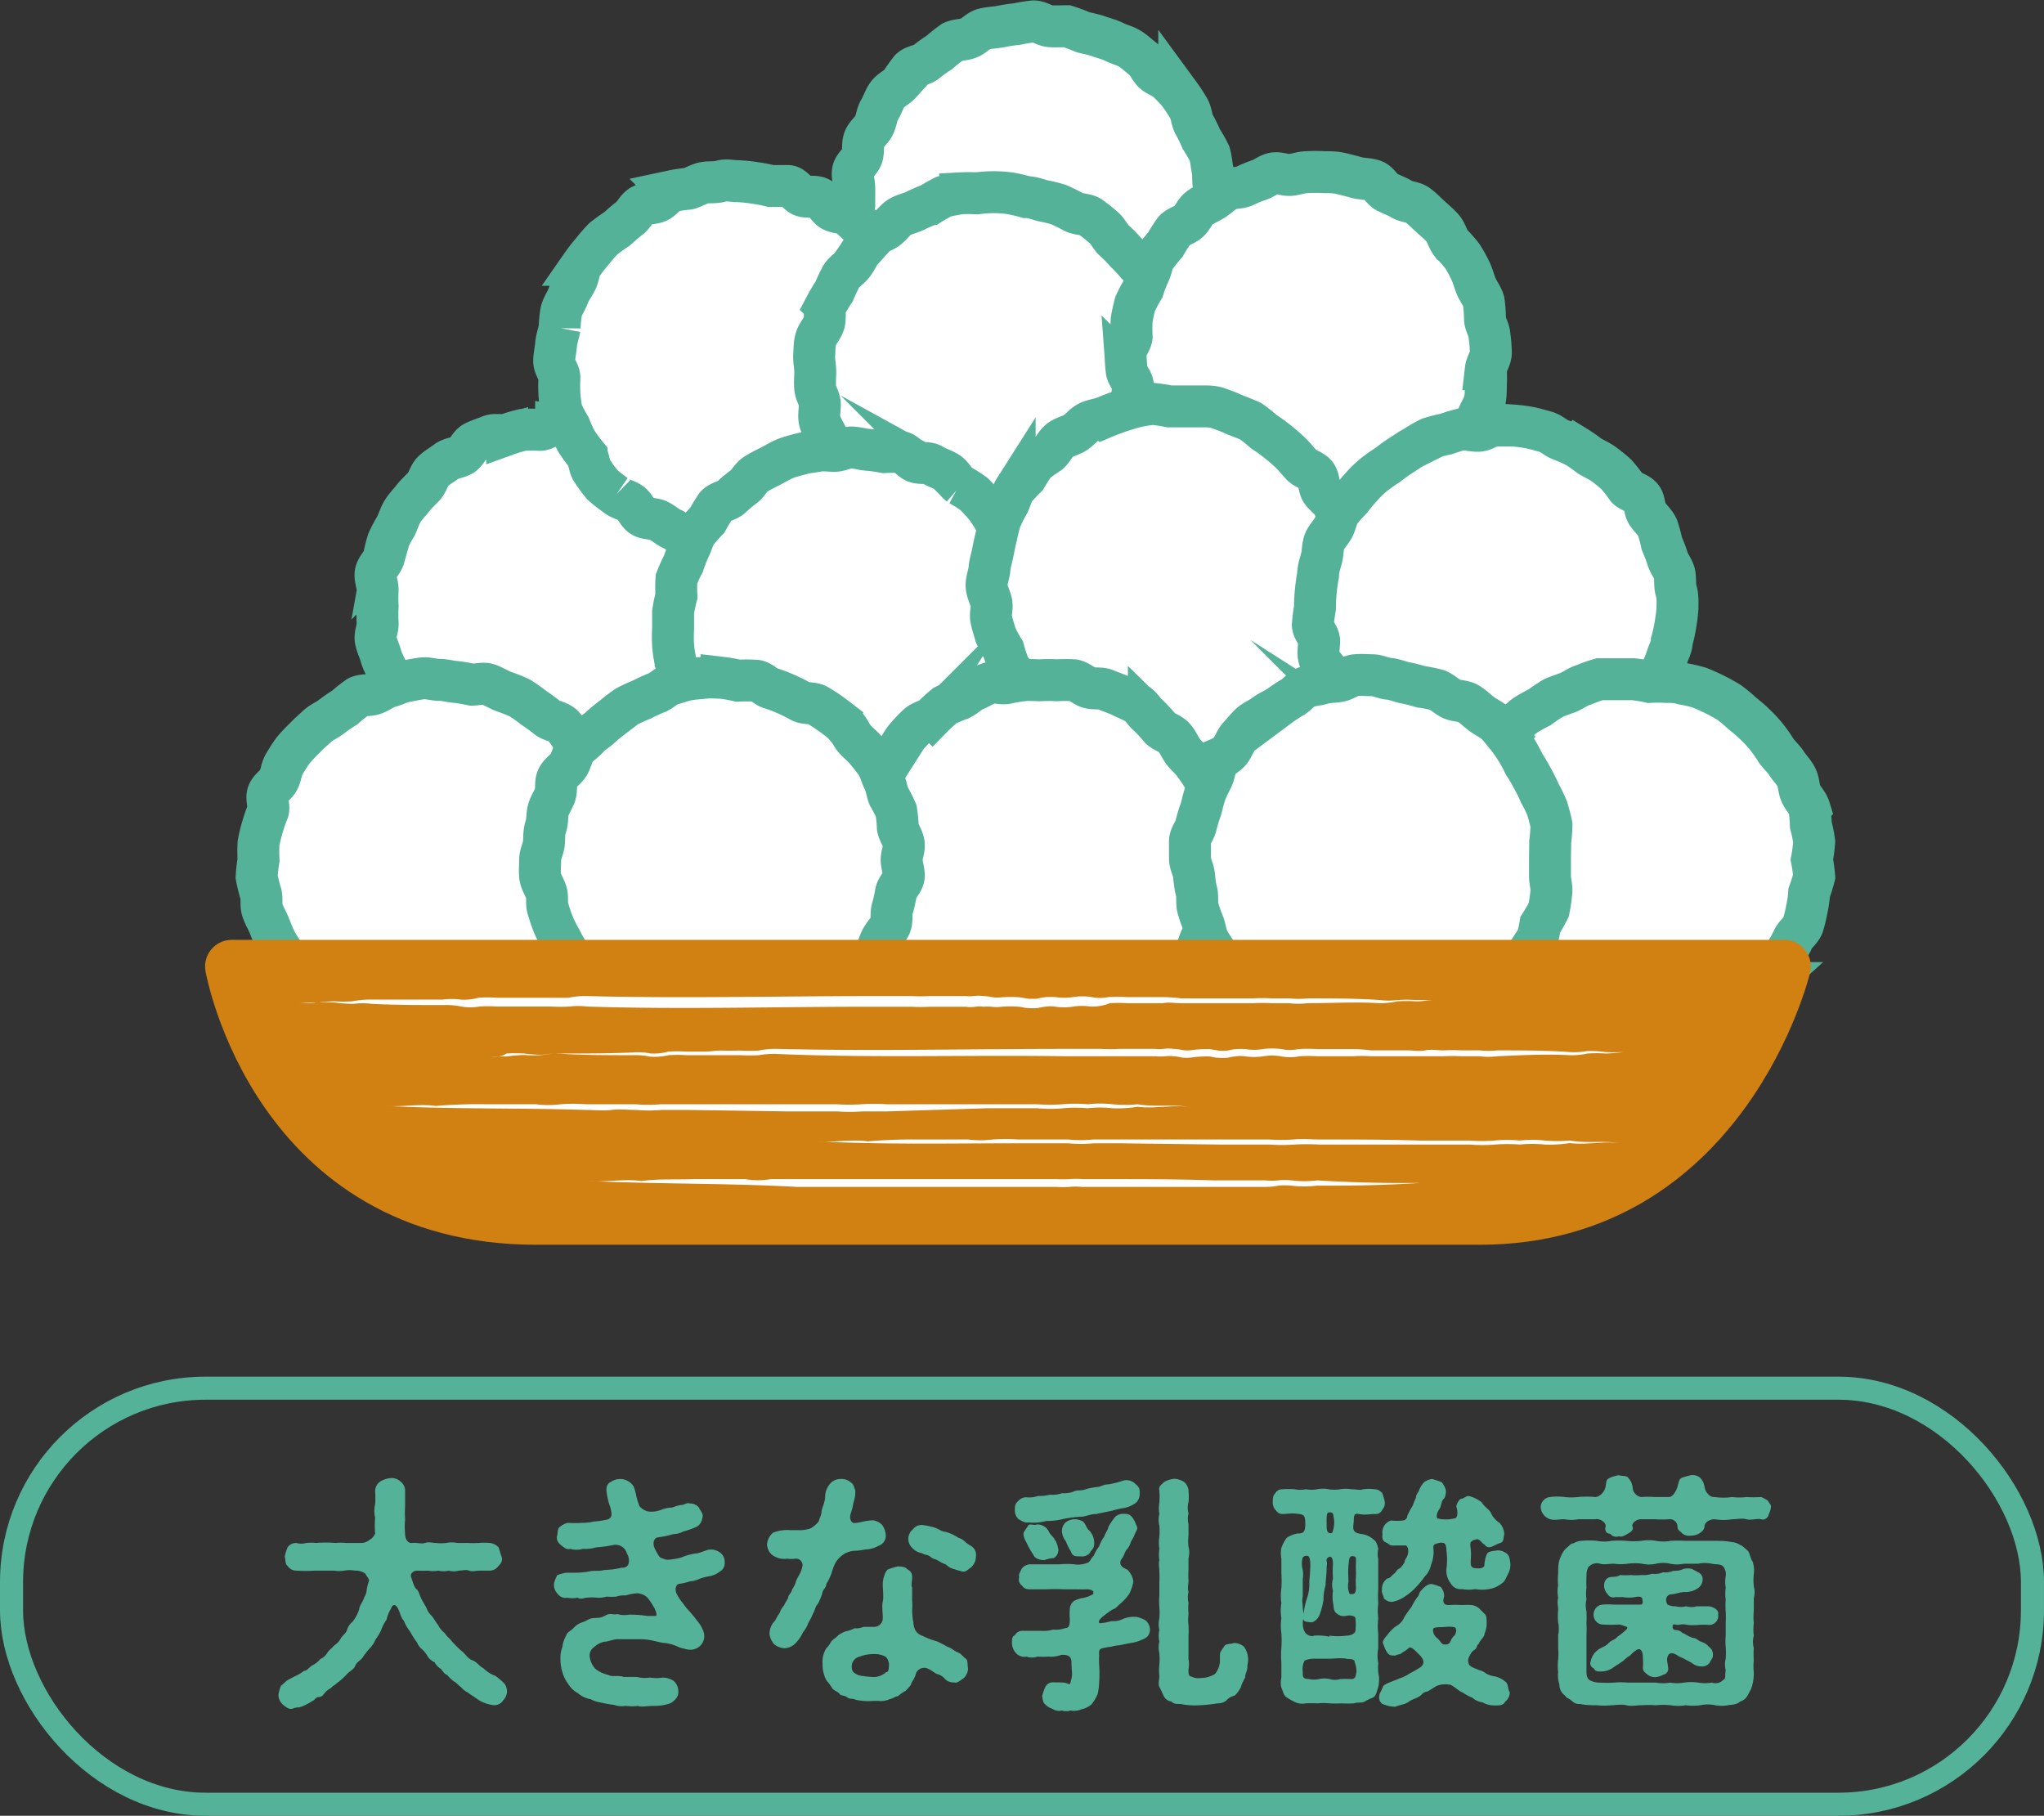 <svg xmlns="http://www.w3.org/2000/svg" viewBox="0 0 97.48 86.59"><rect x="0" y="0" width="97.48" height="86.59" fill="#333333" stroke="none"/><defs><style>.cls-1,.cls-4{fill:none;stroke:#54b299;stroke-miterlimit:10;}.cls-1{stroke-width:1.1px;}.cls-2{fill:#54b299;}.cls-3{fill:#fff;}.cls-4,.cls-5{stroke-linecap:round;}.cls-4{stroke-width:2px;}.cls-5{fill:#d08112;stroke:#d08112;stroke-linejoin:round;stroke-width:2.54px;}</style></defs><g id="レイヤー_2" data-name="レイヤー 2"><g id="レイアウト"><rect class="cls-1" x="0.55" y="66.2" width="96.38" height="19.84" rx="9.25"/><path class="cls-2" d="M24,81.08a.49.49,0,0,1-.5.23,1.8,1.8,0,0,1-.66-.23c-.18-.14-.46-.3-.53-.37a1,1,0,0,1-.33-.26c-.1-.06-.23-.23-.34-.27a2.23,2.23,0,0,1-.31-.3c-.16-.07-.18-.15-.31-.3a.73.73,0,0,1-.29-.31A.79.79,0,0,1,20.4,79a1.23,1.23,0,0,0-.26-.34.8.8,0,0,1-.25-.33,4.59,4.59,0,0,1-.33-.52,2,2,0,0,1-.3-.52c-.15-.15-.14-.31-.28-.58s-.28-.17-.33,0a1.83,1.83,0,0,0-.22.54,1.7,1.7,0,0,0-.25.48,2.23,2.23,0,0,1-.27.45,1.32,1.32,0,0,1-.3.45,3.83,3.83,0,0,0-.32.42c-.12.15-.28.21-.35.39s-.3.28-.39.39a3,3,0,0,1-.49.44c-.13.13-.19.11-.27.23a.86.86,0,0,0-.3.23c-.1.13-.16.2-.3.2s-.2.18-.3.19a2.46,2.46,0,0,1-.61.3c-.06,0-.17,0-.32.06s-.33-.07-.48-.2a.63.63,0,0,1-.2-.49,3.6,3.6,0,0,1,.11-.39c.12-.09.21-.2.3-.26s.21-.11.41-.22a1.93,1.93,0,0,0,.4-.24c.14,0,.23-.16.39-.26a1.1,1.1,0,0,0,.38-.3.72.72,0,0,0,.35-.32c.09-.12.2-.2.33-.34a.93.93,0,0,0,.32-.36c.13-.16.24-.24.28-.37a.8.8,0,0,1,.27-.4,1.85,1.85,0,0,0,.31-.59c0-.15.19-.37.25-.59a.67.67,0,0,0,.11-.34,2.47,2.47,0,0,1,.11-.43c0-.11-.11-.19-.17-.33a.77.77,0,0,0-.49-.15,1.57,1.57,0,0,0-.53,0,1.48,1.48,0,0,1-.47,0c-.26,0-.66,0-.9,0a6.91,6.91,0,0,1-.91,0,.49.49,0,0,1-.41-.22c-.14-.11-.09-.3-.14-.45a2.3,2.3,0,0,1,.14-.45.51.51,0,0,1,.41-.2.87.87,0,0,0,.48,0,2.41,2.41,0,0,1,.47,0,5.77,5.77,0,0,1,.93,0,2.87,2.87,0,0,1,.51,0c.13,0,.37,0,.66,0a.65.65,0,0,0,.45-.15.61.61,0,0,0,.26-.3,4.73,4.73,0,0,1,0-.76,1.35,1.35,0,0,1,0-.63,4.26,4.26,0,0,0,0-.63.56.56,0,0,1,.23-.45,1.1,1.1,0,0,1,.49-.17.61.61,0,0,1,.49.16.55.55,0,0,1,.22.46c0,.22,0,.45,0,.7a5,5,0,0,0,0,.64,3.72,3.72,0,0,0,0,.71c0,.22.13.45.33.42s.46.06.62,0,.36,0,.52,0a2.09,2.09,0,0,0,.5,0,1.28,1.28,0,0,1,.52,0c.15,0,.38,0,.51,0a4.43,4.43,0,0,0,.52,0,3.06,3.06,0,0,1,.52,0,.69.69,0,0,1,.41.2c.07.17.09.3.15.45s0,.31-.15.45a.51.51,0,0,1-.41.22c-.13,0-.39,0-.5,0s-.36.06-.49,0-.33,0-.49,0a.91.91,0,0,1-.49,0,1,1,0,0,1-.48,0,1.39,1.39,0,0,1-.5,0,4.51,4.51,0,0,1-.52,0c-.18,0-.35.15-.28.32s.12.45.25.56.13.26.23.45.13.24.24.43a1,1,0,0,0,.28.42c.09.13.16.25.28.41a1.17,1.17,0,0,0,.32.39c.13.2.25.26.33.38a5.43,5.43,0,0,0,.48.48c.16.1.26.34.5.43s.36.31.54.39a1.55,1.55,0,0,0,.57.36,3.56,3.56,0,0,1,.42.36.63.63,0,0,1,.13.4A.62.62,0,0,1,24,81.08Z"/><path class="cls-2" d="M34.56,74.51a.45.45,0,0,1-.24.44,1.07,1.07,0,0,1-.51.22,2.44,2.44,0,0,0-.45.12,1.16,1.16,0,0,1-.45.12,2.47,2.47,0,0,1-.53.12c-.2.07-.18.34-.11.47a2.24,2.24,0,0,0,.31.47,2.91,2.91,0,0,0,.33.4c.13.17.2.22.32.4a1.58,1.58,0,0,1,.34.6.65.65,0,0,1-.65.8.87.87,0,0,1-.32-.06c-.09,0-.22-.06-.33-.11a2.16,2.16,0,0,0-.55-.15c-.14,0-.35-.06-.58-.11a2.78,2.78,0,0,0-.57-.07c-.2,0-.43,0-.58,0h-.55c-.18,0-.41.11-.61.12a1,1,0,0,0-.5.26.48.48,0,0,0-.2.5,1.06,1.06,0,0,0,.26.53,1.5,1.5,0,0,0,.61.29c.2.12.5,0,.74.1l.63,0A1.59,1.59,0,0,0,31,80a1.88,1.88,0,0,0,.61,0,1,1,0,0,1,.52.16.68.68,0,0,1,.22.49.48.48,0,0,1-.12.36.74.74,0,0,1-.3.23,2.28,2.28,0,0,1-.75.11c-.3,0-.63.07-.75,0a2.27,2.27,0,0,1-.58,0,1.16,1.16,0,0,1-.57-.05,4.19,4.19,0,0,1-.57-.1,1.71,1.71,0,0,1-.55-.17,1.2,1.2,0,0,1-.59-.28,1.24,1.24,0,0,1-.48-.46,1.66,1.66,0,0,1-.27-.55,2,2,0,0,1-.09-.6,1.43,1.43,0,0,1,.09-.6A1.39,1.39,0,0,1,27,78c.06-.19.2-.2.36-.37s.27-.22.45-.28.29-.18.52-.19.33,0,.56-.13.36,0,.55-.06A1.19,1.19,0,0,0,30,77a5.21,5.21,0,0,1,.85.06c.18,0,.36,0,.43,0s0-.29-.13-.47a2.28,2.28,0,0,0-.3-.43.82.82,0,0,0-.46-.18,2.25,2.25,0,0,0-.54.1c-.18,0-.27,0-.46.06a3,3,0,0,1-.46,0,1.34,1.34,0,0,1-.46.05,2.3,2.3,0,0,0-.47,0c-.13,0-.29.1-.46,0a1.17,1.17,0,0,1-.49,0,.44.44,0,0,1-.45-.18.59.59,0,0,1-.18-.45c0-.14.1-.32.15-.44A2,2,0,0,1,27,75c.13,0,.27,0,.39,0a4.17,4.17,0,0,0,.71-.06c.18-.06.49,0,.71-.07a3.93,3.93,0,0,0,.84-.11c.1,0,.24,0,.32-.17a.61.61,0,0,0-.07-.5.56.56,0,0,0-.66-.41,5.94,5.94,0,0,1-.81.11,1.75,1.75,0,0,1-.63.07,1.08,1.08,0,0,1-.61,0c-.16.06-.3-.07-.44-.18s-.23-.27-.18-.45,0-.34.14-.42a.8.8,0,0,1,.38-.19,4.09,4.09,0,0,0,.65,0,2.31,2.31,0,0,0,.57-.06,4,4,0,0,0,.62-.09.26.26,0,0,0,.23-.31,1.66,1.66,0,0,0-.11-.44,3.68,3.68,0,0,1-.13-.65c0-.2.05-.33.23-.41a.76.76,0,0,1,1.07.23,2.26,2.26,0,0,1,.11.37,2.9,2.9,0,0,0,.17.57.77.77,0,0,0,.42.25,1.26,1.26,0,0,0,.66-.1,1.63,1.63,0,0,1,.49-.09,1.59,1.59,0,0,1,.51-.13c.14-.06.24-.11.31-.06a.52.52,0,0,1,.44.19c.07.16.21.28.18.44s-.08.38-.31.49a4,4,0,0,1-.6.21,1.2,1.2,0,0,1-.5.13,4.37,4.37,0,0,1-.69.15c-.18,0-.32.21-.19.53.07.12.2.43.32.46s.18.09.33.08.54-.06.73-.15a2.93,2.93,0,0,1,.58-.15c.15,0,.37-.11.58-.17a.72.72,0,0,1,.63.17A.55.55,0,0,1,34.56,74.51Z"/><path class="cls-2" d="M39.41,75.53c0,.2-.19.27-.2.48a3.9,3.9,0,0,1-.2.47c-.12.1-.15.34-.23.45a2.78,2.78,0,0,1-.23.46,1.31,1.31,0,0,1-.25.44,1.79,1.79,0,0,1-.35.52.76.76,0,0,1-.54.25.83.83,0,0,1-.49-.19.93.93,0,0,1-.22-.47.87.87,0,0,1,.27-.66,2.44,2.44,0,0,1,.21-.36,1,1,0,0,1,.22-.37c.06-.18.18-.27.19-.38s.16-.21.19-.38a1.14,1.14,0,0,0,.18-.38,2.1,2.1,0,0,1,.15-.3,1.37,1.37,0,0,0,.15-.38.31.31,0,0,0-.33-.4,1.43,1.43,0,0,1-.4,0,.94.94,0,0,1-.73-.2.71.71,0,0,1-.22-.48.81.81,0,0,1,.29-.56,1.84,1.84,0,0,1,.84-.12H38a1.78,1.78,0,0,0,.58-.06c.1,0,.45-.28.48-.4s.12-.3.12-.42.15-.42.17-.66a1,1,0,0,1,.25-.69.66.66,0,0,1,.5-.21.67.67,0,0,1,.46.15c.18.12.15.22.23.39a1.57,1.57,0,0,1-.09.59,2.43,2.43,0,0,1-.13.52c-.07.2,0,.46.19.45a1.89,1.89,0,0,0,.36-.06,3.12,3.12,0,0,1,.51-.07.76.76,0,0,1,.43.21.91.91,0,0,1,.18.46.5.5,0,0,1-.33.54,1.35,1.35,0,0,1-.64.18,3.85,3.85,0,0,1-.42.06c-.1,0-.26,0-.51.11a1.23,1.23,0,0,0-.53.53,4.52,4.52,0,0,0-.16.45A2.55,2.55,0,0,1,39.41,75.53Zm6.76,4a.7.7,0,0,1-.19.48c-.14.1-.35.28-.47.22a.56.56,0,0,1-.43-.15.74.74,0,0,0-.39-.25c-.15-.06-.2-.15-.47-.27a.42.42,0,0,0-.56.33c-.1.27-.19.3-.22.46a2.52,2.52,0,0,1-.26.29,1.74,1.74,0,0,0-.36.25c-.12,0-.23.11-.39.14a1,1,0,0,1-.44.09,3,3,0,0,0-.43,0,2.73,2.73,0,0,1-.78-.07c-.11-.07-.24,0-.38-.11s-.3-.06-.36-.16-.3-.18-.35-.27-.18-.27-.25-.34a1.11,1.11,0,0,1-.16-.39,1.3,1.3,0,0,1-.05-.43,1.2,1.2,0,0,1,.18-.75,1.24,1.24,0,0,0,.23-.32c.12-.13.22-.17.29-.25s.22-.16.38-.23a1.52,1.52,0,0,0,.44-.15.85.85,0,0,0,.43-.07c.13,0,.27,0,.55,0a.41.41,0,0,0,.37-.43c0-.29-.05-.56,0-.77s0-.61,0-.84.1-.59.25-.7a3.34,3.34,0,0,1,.46-.14c.1,0,.37,0,.45.13a.38.38,0,0,1,.24.39c0,.2-.06.37,0,.48,0,.28,0,.45,0,.65a2.16,2.16,0,0,1,0,.44,3.36,3.36,0,0,0,.06.58.86.86,0,0,0,.11.4.61.61,0,0,0,.33.24,3.16,3.16,0,0,0,.68.26,4.88,4.88,0,0,1,.5.26c.21.06.33.21.5.27s.27.23.38.3S46.13,79.42,46.17,79.58ZM42.23,79a1.14,1.14,0,0,0-.58-.12A1.84,1.84,0,0,0,41,79a.48.48,0,0,0-.38.47c0,.27.12.32.33.42a4.25,4.25,0,0,0,.65.08.87.87,0,0,0,.66-.23c.1,0,.12-.09.13-.26A.54.54,0,0,0,42.23,79Zm4.12-4.28c-.18.11-.29.27-.47.22s-.22-.06-.37-.11a.76.76,0,0,1-.39-.22,1.69,1.69,0,0,1-.38-.19c-.14-.08-.23-.06-.37-.18s-.24-.07-.4-.17a.85.85,0,0,1-.49-.28.57.57,0,0,1-.16-.36.58.58,0,0,1,.22-.5.5.5,0,0,1,.49-.2,3.23,3.23,0,0,1,.55.12c.21.07.3.18.51.2a2,2,0,0,1,.61.28.76.76,0,0,1,.31.18,1.62,1.62,0,0,0,.28.2.5.5,0,0,1,.25.53A.63.63,0,0,1,46.35,74.7Z"/><path class="cls-2" d="M54.84,77.66a.47.47,0,0,1-.33.51,1.91,1.91,0,0,1-.64.19l-.49.1a1.61,1.61,0,0,0-.39.07,3.25,3.25,0,0,0-.45.08c-.14.06-.13.15-.12.34a3.42,3.42,0,0,0,0,.45,6,6,0,0,1,0,.82,3,3,0,0,1-.07.56,2,2,0,0,1-.29.49,1,1,0,0,1-.48.24.85.85,0,0,1-.52.06.67.67,0,0,1-.42,0,.56.56,0,0,1-.45-.08.82.82,0,0,1-.34-.21c-.12-.09-.11-.21-.15-.4a3.05,3.05,0,0,1,.16-.45.4.4,0,0,1,.41-.2c.38,0,.52,0,.65.06s.12,0,.18-.25,0-.36,0-.75c0-.23-.08-.4-.49-.37A1.45,1.45,0,0,1,50,79a4.15,4.15,0,0,1-.53,0,.76.76,0,0,1-.51,0,.54.54,0,0,1-.5-.16.74.74,0,0,1-.2-.47c0-.18,0-.34.14-.39a.41.41,0,0,1,.38-.21c.09,0,.26,0,.44,0s.31,0,.44,0a1.61,1.61,0,0,0,.57-.06,1.2,1.2,0,0,0,.57-.07c.18,0,.22-.12.22-.45a2.71,2.71,0,0,1,0-.45.52.52,0,0,1,.21-.4,1.41,1.41,0,0,1,.44-.14,1.62,1.62,0,0,0,.47-.18s0-.09,0-.12-.13-.12-.33-.11-.41,0-.52,0-.39,0-.56,0a7.59,7.59,0,0,0-.82,0c-.21,0-.6,0-.81,0s-.29-.08-.36-.18a.34.34,0,0,1-.13-.4c-.06-.13.09-.32.12-.41a.53.53,0,0,1,.37-.2c.19,0,.48,0,.72,0s.45,0,.71,0a3.28,3.28,0,0,1,.7,0,1.22,1.22,0,0,0,.69-.1c.08-.06.12-.2.24-.31a2,2,0,0,1,.26-.45,1.69,1.69,0,0,1,.24-.46c.06-.2.19-.32.2-.47a3.26,3.26,0,0,1,.34-.49.57.57,0,0,1,.35-.13c.18,0,.32,0,.45.17s.16.31.22.43-.06.26-.1.37a1.94,1.94,0,0,1-.18.35.93.93,0,0,1-.2.38c-.13.15-.11.3-.26.46-.17.31.12.43.28.5a.94.94,0,0,1,.29.58,2.22,2.22,0,0,1-.19.57,2.28,2.28,0,0,1-.46.5c-.14.13-.21.21-.28.23s-.22.12-.45.3-.32.3-.23.38a2.69,2.69,0,0,0,.56-.1c.18,0,.32,0,.5-.08a1.33,1.33,0,0,1,.71-.12,1.45,1.45,0,0,1,.42.16A.59.59,0,0,1,54.84,77.66Zm-6.26-5.21A.57.57,0,0,1,48.4,72c0-.16,0-.28.15-.41a.53.53,0,0,1,.38-.19,1.27,1.27,0,0,0,.57-.06,2.19,2.19,0,0,0,.57-.06,1.44,1.44,0,0,0,.58-.07c.14,0,.38,0,.57-.09s.33,0,.58-.11a4.15,4.15,0,0,1,.53-.1c.16,0,.3-.13.52-.12a5,5,0,0,0,.74-.19.59.59,0,0,1,.57.18.43.43,0,0,1,.19.43.57.57,0,0,1-.17.45,1.43,1.43,0,0,1-.55.25,3.74,3.74,0,0,0-.58.13l-.77.16c-.31,0-.51.14-.77.13a6,6,0,0,0-.77.1,3.15,3.15,0,0,1-.84.1,2.3,2.3,0,0,1-.86.07C48.88,72.64,48.7,72.51,48.58,72.45Zm1.75,1a1.39,1.39,0,0,1,.14.42.44.44,0,0,1-.21.43,1.51,1.51,0,0,0-.45.1c-.22,0-.47-.08-.53-.26a4.09,4.09,0,0,1-.34-.61.78.78,0,0,1-.13-.38c0-.11.13-.23.21-.38s.28,0,.42-.07A.6.6,0,0,1,50,73C50.11,73.24,50.25,73.27,50.33,73.48Zm1.85.19c0,.22-.13.25-.2.41a.49.49,0,0,1-.45.17c-.26,0-.38,0-.46-.24a2.69,2.69,0,0,1-.24-.48.84.84,0,0,1-.17-.36.56.56,0,0,1,.15-.53.73.73,0,0,1,.39-.16.79.79,0,0,1,.45.11c.15.14.16.32.29.42A.85.85,0,0,1,52.18,73.67Zm7.31,5.85c0,.18-.1.3-.11.52a1.79,1.79,0,0,0-.21.47c-.06.1-.2.34-.32.39a.69.69,0,0,0-.37.23.67.67,0,0,1-.42.13,7.41,7.41,0,0,1-.86.09,3.28,3.28,0,0,1-.89-.06c-.22,0-.33,0-.45-.12a.46.46,0,0,1-.36-.26c-.07-.14-.14-.31-.21-.44s0-.35,0-.5a2.49,2.49,0,0,1,0-.55,3.47,3.47,0,0,0,0-.56,1.13,1.13,0,0,1,0-.55,1.27,1.27,0,0,1,0-.55,1.14,1.14,0,0,1,0-.55,3.37,3.37,0,0,0,0-.55,3.49,3.49,0,0,1,0-.56c0-.22,0-.33,0-.55a5.23,5.23,0,0,0,0-.56c0-.23-.05-.38,0-.55a2,2,0,0,1,0-.55,1.75,1.75,0,0,1,0-.56,3.36,3.36,0,0,0,0-.55,1.13,1.13,0,0,1,0-.55,1.69,1.69,0,0,1,0-.55,3.48,3.48,0,0,0,0-.56c-.05-.24.12-.29.23-.42a1.29,1.29,0,0,1,.48-.15,1,1,0,0,1,.47.15.59.59,0,0,1,.21.42,2.58,2.58,0,0,1,0,.55,1,1,0,0,0,0,.53,1.13,1.13,0,0,0,0,.52c0,.22,0,.39,0,.54a2.33,2.33,0,0,0,0,.53,1,1,0,0,1,0,.54c0,.19,0,.31,0,.53a4.79,4.79,0,0,0,0,.54c0,.19-.06.39,0,.54a1.15,1.15,0,0,0,0,.53,3.13,3.13,0,0,0,0,.53,2.42,2.42,0,0,0,0,.54,4.61,4.61,0,0,1,0,.53c0,.19,0,.31,0,.53s0,.38,0,.54a1.44,1.44,0,0,1,0,.51c0,.2,0,.32.16.34a.7.7,0,0,0,.43.06,1.3,1.3,0,0,0,.67-.19,1,1,0,0,0,.24-.62c0-.08,0-.2,0-.32s.13-.26.21-.39.33-.09.45-.15a.75.75,0,0,1,.48.17,1,1,0,0,1,.19.46C59.56,79.22,59.47,79.39,59.49,79.52Z"/><path class="cls-2" d="M65.77,80c0,.14,0,.33-.06.51s-.09.4-.27.46-.31.16-.42.2-.3,0-.45.06a5.59,5.59,0,0,1-.58,0,5.61,5.61,0,0,1-.58,0,2.71,2.71,0,0,0-.57,0,5.56,5.56,0,0,0-.58,0,.83.83,0,0,1-.5-.06,2.92,2.92,0,0,1-.43-.25c-.11-.09-.13-.23-.22-.44a1,1,0,0,1,0-.48c0-.29,0-.52,0-.71a4.16,4.16,0,0,1,0-.71,5.43,5.43,0,0,0,0-.7,2.41,2.41,0,0,1,0-.71,2.17,2.17,0,0,1,0-.72,2.41,2.41,0,0,1,0-.71,5.6,5.6,0,0,0,0-.71c0-.25,0-.44,0-.7a1.39,1.39,0,0,1,0-.52,2,2,0,0,1,.25-.47,1.37,1.37,0,0,1,.51-.21c.31,0,.38-.08.38-.47s-.08-.43-.29-.46c-.38-.06-.57,0-.79,0s-.27-.13-.35-.2a.55.55,0,0,1-.12-.39c0-.14,0-.28.12-.4a.37.37,0,0,1,.35-.19,3.64,3.64,0,0,1,.57,0,1.4,1.4,0,0,0,.54,0,1.59,1.59,0,0,0,.54,0,1.43,1.43,0,0,1,.55,0,1.63,1.63,0,0,0,.54,0,1.68,1.68,0,0,1,.55,0c.23,0,.41.06.54,0a2.1,2.1,0,0,1,.56,0c.16,0,.27.09.36.18a2.91,2.91,0,0,1,.12.41.48.48,0,0,1-.12.39.34.34,0,0,1-.36.2c-.2,0-.45.06-.75,0s-.22.16-.26.47,0,.44.42.49a1.05,1.05,0,0,1,.54.26c.15.09.2.34.22.45a1.06,1.06,0,0,0,0,.48c0,.2,0,.51,0,.7s0,.52,0,.71a5.58,5.58,0,0,0,0,.71,2.85,2.85,0,0,0,0,.72,2.81,2.81,0,0,0,0,.71c0,.21,0,.51,0,.7a1.88,1.88,0,0,0,0,.71A2.41,2.41,0,0,0,65.77,80Zm-2.37-2a3.19,3.19,0,0,0,.82,0c.21,0,.42-.11.42-.23a2.41,2.41,0,0,0,0-.6c0-.12-.31-.16-.45-.11a.5.5,0,0,1-.43-.11c-.19-.12-.14-.34-.19-.53a2.17,2.17,0,0,1,0-.57,1,1,0,0,1,0-.56,5.47,5.47,0,0,1,0-.71c0-.31-.1-.41-.24-.3s0,.18-.06.42c0,.43-.06.7-.05.89a2.26,2.26,0,0,0-.1.7,3.71,3.71,0,0,1-.2.75c-.09.18-.26.35-.45.32s-.34,0-.34-.3a1.71,1.71,0,0,0,.07-.32,3.94,3.94,0,0,1,.16-.61,2,2,0,0,0,.08-.67c0-.1.05-.5.05-.8,0-.12,0-.42-.12-.46a.24.24,0,0,0-.24.07,1,1,0,0,0,0,.59,1.59,1.59,0,0,1,0,.44c0,.31,0,.48,0,.84-.05.2,0,.32,0,.55a1.82,1.82,0,0,1,0,.66c0,.14,0,.31.1.48s.35.23.43.17A2.65,2.65,0,0,1,63.4,78.05Zm1.2,1.2c-.15-.13-.26-.06-.38-.1-.33-.05-.59,0-.82,0s-.44,0-.8,0a1.08,1.08,0,0,0-.38.09.85.85,0,0,0-.09.53c0,.27,0,.33.29.35a1.15,1.15,0,0,0,.49,0,1.2,1.2,0,0,1,.5,0,.88.88,0,0,0,.51,0,4,4,0,0,1,.49,0c.22,0,.23-.07.28-.35A1.22,1.22,0,0,0,64.6,79.25Zm-1.33-6.38c0,.26.11.33.26.28a1.29,1.29,0,0,0,.06-.81c0-.18-.13-.18-.24-.16S63.27,72.52,63.27,72.87Zm1.4,2.18a4.58,4.58,0,0,1,0-.54c0-.19,0-.24-.17-.25s-.16.19-.19.44,0,.67,0,.79a.89.89,0,0,0,.06.58c.24,0,.26,0,.3-.27A4.67,4.67,0,0,1,64.67,75.05ZM72,80.69a.54.54,0,0,1-.21.45c-.09.18-.25.19-.47.19a1.16,1.16,0,0,1-.62-.15.86.86,0,0,1-.48-.22,2.38,2.38,0,0,1-.47-.25c-.2-.08-.3-.22-.56-.36a1.15,1.15,0,0,0-.68.05l-.42.26a.48.48,0,0,0-.32.18c-.2.16-.43.19-.58.31s-.45.16-.65.24a1.53,1.53,0,0,1-.62-.14.37.37,0,0,1-.14-.38c0-.11.08-.2.14-.35s.06-.15.24-.24.42-.16.58-.24a1.72,1.72,0,0,0,.49-.24,4,4,0,0,0,.52-.3c.23-.18.14-.4-.08-.61s-.39-.41-.5-.29-.29.19-.38.28a.73.73,0,0,0-.25.07c-.21,0-.29,0-.4-.17s-.12-.28-.18-.4.12-.31.23-.45.23-.27.42-.4a.82.82,0,0,0,.36-.41,5.46,5.46,0,0,1,.34-.48,4.12,4.12,0,0,1,.27-.46c.09-.06.09-.21.16-.29s.31-.38.56-.35a2.47,2.47,0,0,1,.41.14.64.64,0,0,1,.16.47c-.09.28,0,.41.27.39s.47,0,.64,0a3.47,3.47,0,0,1,.39,0,.67.67,0,0,1,.37.16l.27.27c.09.06.09.3.09.4a1.25,1.25,0,0,1-.1.53c0,.17-.21.3-.29.51-.07,0-.07.2-.18.26s-.19.18-.25.31a.4.4,0,0,0,0,.43c.15.14.28.14.44.23a.8.8,0,0,1,.36.17,1.12,1.12,0,0,0,.39.13,1.15,1.15,0,0,1,.57.3C71.94,80.37,71.91,80.57,72,80.69Zm-5.64-8.18a2.23,2.23,0,0,0,.53,0c.14,0,.24-.14.22-.21a3.46,3.46,0,0,1,.26-.49,3.63,3.63,0,0,1,.16-.39c0-.17.09-.19.16-.39a1.17,1.17,0,0,1,.23-.35.87.87,0,0,1,.38-.15,4.67,4.67,0,0,1,.45.15.94.94,0,0,1,.21.41s0,.3-.11.39-.12.35-.19.46-.2.31-.11.47a1.7,1.7,0,0,0,.81,0c.15,0,.19-.28.09-.57a.68.68,0,0,1,.2-.36c.15,0,.25-.14.39-.14a1.59,1.59,0,0,1,.63.31c.11.2.38.36.43.49s.2.35.4.47a.84.84,0,0,1,.24.57c-.06.17,0,.34-.19.4s-.29.14-.42.18a.25.25,0,0,1-.33-.11c-.08,0-.18-.2-.33-.25-.42.06-.36.22-.33.47s0,.45,0,.66.09.25.27.26.3,0,.38-.11a1.58,1.58,0,0,1,.1-.52c.07-.2.26-.18.54-.23a.75.75,0,0,1,.42.15c.14.11.14.24.17.4a.9.9,0,0,1-.09.56c-.12.22-.15.37-.31.47a1.29,1.29,0,0,1-.61.27,1.84,1.84,0,0,1-.66,0,1.65,1.65,0,0,1-.62,0,.54.54,0,0,1-.55-.28,1,1,0,0,1-.2-.68,3.2,3.2,0,0,0,0-.89c0-.38-.15-.37-.31-.36-.36.08-.32.12-.3.38a1.68,1.68,0,0,1-.12.66,1.12,1.12,0,0,1-.32.59,3.74,3.74,0,0,1-.44.53,2.54,2.54,0,0,1-.47.39,1.53,1.53,0,0,1-.63.27.51.51,0,0,1-.4-.18c0-.13-.12-.24-.08-.4a.58.58,0,0,1,.26-.54c.13,0,.21-.15.31-.22s.13-.21.28-.26a1.14,1.14,0,0,0,.23-.3c0-.15.12-.18.16-.42s-.06-.39-.14-.37c-.25,0-.43,0-.51,0a.38.38,0,0,1-.34-.12c-.23-.06-.25-.22-.23-.42A.6.6,0,0,1,66.33,72.51Zm3.08,5.14c-.08-.11-.48-.07-.62-.06s-.41,0-.46.07,0,.32.16.44.21.31.35.32.25,0,.32-.18a.62.62,0,0,1,.19-.26C69.41,77.9,69.5,77.76,69.41,77.65Z"/><path class="cls-2" d="M84.45,71.92c0,.09-.08.24-.12.36s-.2.22-.34.17-.5.06-.7,0-.45,0-.68,0a2.53,2.53,0,0,1-.83,0c-.26,0-.48.15-.49.33s-.14.27-.24.34a.77.77,0,0,1-.41.11.52.52,0,0,1-.42-.11C80.13,73,80,73,80,72.78a.36.36,0,0,0-.4-.33,4.9,4.9,0,0,1-.67,0c-.14,0-.43,0-.67,0s-.47.21-.4.36-.13.28-.23.33-.26.18-.42.12a.36.36,0,0,1-.42-.12c-.16,0-.27-.12-.22-.33s-.28-.41-.49-.36c-.41,0-.58,0-.81,0a1.82,1.82,0,0,1-.66,0c-.27,0-.48.06-.68,0a.65.65,0,0,1-.45-.53.49.49,0,0,1,.45-.53,2.6,2.6,0,0,1,.68,0,2.91,2.91,0,0,0,.66,0,4.36,4.36,0,0,1,.81,0c.17,0,.43-.19.49-.49s0-.31.21-.43a1.94,1.94,0,0,1,.43-.12c.17.06.34,0,.44.12s.16.2.21.43a.49.49,0,0,0,.4.49,5,5,0,0,1,.67,0c.13,0,.33,0,.67,0,.17,0,.34-.28.4-.49s.07-.37.21-.43a3.75,3.75,0,0,1,.43-.12.55.55,0,0,1,.44.12.79.79,0,0,1,.21.43.61.61,0,0,0,.17.35.37.37,0,0,0,.32.14,2.8,2.8,0,0,0,.83,0,2.58,2.58,0,0,0,.68,0,5.34,5.34,0,0,0,.7,0,1.85,1.85,0,0,1,.32.17C84.39,71.72,84.49,71.75,84.45,71.92Zm-.81,4.3c0,.22,0,.35,0,.59a2.85,2.85,0,0,0,0,.59,2.4,2.4,0,0,0,0,.6,1.16,1.16,0,0,0,0,.59,3.74,3.74,0,0,0,0,.58,2.88,2.88,0,0,0,0,.59,2.26,2.26,0,0,1-.13.79c-.07.11-.13.26-.19.34a.54.54,0,0,1-.33.25c-.16.16-.43.15-.58.18a1.85,1.85,0,0,1-.61,0,1.68,1.68,0,0,0-.71,0,2.73,2.73,0,0,1-.7,0,2.12,2.12,0,0,1-.71,0,3.28,3.28,0,0,0-.7,0,5.54,5.54,0,0,0-.71,0c-.2,0-.47.06-.71,0s-.53,0-.71,0a3.16,3.16,0,0,1-.69,0c-.28,0-.49,0-.8-.06-.15,0-.23,0-.4-.15s-.22-.09-.32-.25a.62.62,0,0,1-.27-.53,1.36,1.36,0,0,1-.06-.6,2.33,2.33,0,0,1,0-.59,3.74,3.74,0,0,0,0-.58c0-.25,0-.4,0-.59a1.51,1.51,0,0,0,0-.6,2.91,2.91,0,0,1,0-.59c0-.21-.06-.33,0-.59a1.41,1.41,0,0,1,0-.58,2.88,2.88,0,0,1,0-.59c0-.23,0-.46.07-.65s.16-.41.34-.56.2-.21.32-.21a.81.81,0,0,1,.36-.12,3.92,3.92,0,0,1,.76,0,1.78,1.78,0,0,0,.69,0,4.21,4.21,0,0,1,.71,0,3.36,3.36,0,0,0,.71,0,2.11,2.11,0,0,1,.71,0,2,2,0,0,0,.7,0,5.6,5.6,0,0,1,.71,0c.28,0,.47,0,.7,0s.45,0,.71,0,.5,0,.8.06a.74.74,0,0,1,.39.14c.08,0,.19.13.33.24s.15.41.26.54a1.28,1.28,0,0,1,.06.6,2.9,2.9,0,0,0,0,.59A1.14,1.14,0,0,1,83.64,76.22ZM82.3,79.1a3.49,3.49,0,0,0,0-.56,3.49,3.49,0,0,1,0-.56c0-.23,0-.35,0-.58a5.23,5.23,0,0,0,0-.56,3.59,3.59,0,0,1,0-.57,2,2,0,0,1,0-.56,1.69,1.69,0,0,1,0-.55.6.6,0,0,0-.12-.46c-.14-.14-.36-.08-.54-.13a1.63,1.63,0,0,0-.66,0c-.26,0-.43,0-.67,0a1.63,1.63,0,0,1-.66,0,1.51,1.51,0,0,0-.67,0,1.51,1.51,0,0,1-.67,0,2.58,2.58,0,0,0-.68,0,2.41,2.41,0,0,1-.66,0c-.27,0-.46.06-.66,0s-.4,0-.56.16a.85.85,0,0,0-.09.43,5,5,0,0,0,0,.55,2.06,2.06,0,0,0,0,.56,1.22,1.22,0,0,0,0,.57,5.22,5.22,0,0,1,0,.56,5.6,5.6,0,0,1,0,.58c0,.15,0,.38,0,.56s0,.38,0,.56,0,.35,0,.55,0,.34.13.46a1,1,0,0,0,.52.13,4.84,4.84,0,0,0,.66,0,3.61,3.61,0,0,1,.66,0c.21,0,.41,0,.68,0s.43,0,.67,0a1.88,1.88,0,0,0,.67,0,2,2,0,0,0,.66,0,2.13,2.13,0,0,1,.67,0,2.09,2.09,0,0,0,.66,0,.51.51,0,0,0,.56-.15c.11,0,.06-.23.1-.44A1.13,1.13,0,0,1,82.3,79.1ZM81.94,77a.43.43,0,0,1-.43.49,3,3,0,0,0-.52,0,2.78,2.78,0,0,1-.5,0,.88.88,0,0,0-.45,0c-.16,0-.28-.1-.27.1s.18.11.32.18.16.13.25.14a1.42,1.42,0,0,0,.41.2c.15,0,.22.13.4.19s.24.12.37.25a.43.43,0,0,1,.17.38c0,.17-.11.23-.16.37a.46.46,0,0,1-.37.17.74.74,0,0,1-.44-.14,2.31,2.31,0,0,0-.32-.18c-.18-.11-.28-.12-.39-.2s-.36-.2-.46,0,0,.39,0,.56a.28.28,0,0,1-.22.35,1,1,0,0,1-.38.12.61.61,0,0,1-.38-.12c-.11-.1-.18-.12-.22-.28a3.89,3.89,0,0,0,0-.55c0-.23-.08-.46-.28-.36a1.46,1.46,0,0,0-.33.28,1.31,1.31,0,0,0-.29.22c-.14.12-.36.24-.57.39a1,1,0,0,1-.51.15c-.18,0-.29,0-.36-.15a.26.26,0,0,1-.14-.36.85.85,0,0,1,.3-.49c.17-.15.37-.17.53-.34s.33-.17.44-.32a3,3,0,0,0,.43-.35c.05-.06.05-.1,0-.12s-.16-.07-.34-.11a6.83,6.83,0,0,1-.82,0A.46.46,0,0,1,76,77a.47.47,0,0,1,.42-.48,2.89,2.89,0,0,1,.51,0c.16,0,.37,0,.66,0,.13,0,.53,0,.66,0s.09-.19.07-.29-.21-.1-.33-.07a1.77,1.77,0,0,1-.61,0,2.93,2.93,0,0,1-.33,0,.32.32,0,0,1-.39-.15.59.59,0,0,1-.16-.38c0-.24.11-.37.25-.41s.35,0,.52-.11a2.86,2.86,0,0,0,.51,0,2.59,2.59,0,0,0,.52,0,1.32,1.32,0,0,0,.49-.06,1,1,0,0,0,.52-.07,1,1,0,0,0,.49-.07c.11,0,.32,0,.48-.09a.91.91,0,0,1,.41,0l.34.18a.36.36,0,0,1,.17.33.51.51,0,0,1-.26.43,1,1,0,0,1-.53.16c-.14,0-.18,0-.46.07s-.3,0-.42.12-.07.32,0,.41a.79.79,0,0,0,.38.08,1,1,0,0,0,.51,0,.84.84,0,0,0,.5,0c.11,0,.31,0,.52,0S82,76.75,81.94,77Z"/><path class="cls-3" d="M35.17,28.89c0,.26-.09.52-.11.78s-.08.52-.13.78.12.57,0,.83-.34.45-.44.69a6.74,6.74,0,0,1-.3.74c-.11.24-.09.56-.23.78s-.49.31-.65.53-.19.53-.37.72a7.6,7.6,0,0,1-.61.52,7.49,7.49,0,0,1-.61.51c-.22.16-.47.25-.7.39a7.58,7.58,0,0,1-.68.4,6.55,6.55,0,0,1-.74.27c-.25.1-.44.34-.7.41a7.38,7.38,0,0,1-.78.19c-.26,0-.54,0-.81,0s-.52.1-.79.1-.52-.17-.78-.19-.53,0-.79-.05a7.22,7.22,0,0,1-.81,0c-.26-.07-.46-.3-.71-.4s-.52-.13-.76-.25a7.86,7.86,0,0,1-.71-.36,7.49,7.49,0,0,1-.61-.51c-.22-.16-.45-.3-.65-.47s-.31-.43-.49-.63-.41-.35-.57-.56a7.82,7.82,0,0,1-.55-.6,8,8,0,0,1-.38-.71c-.12-.23-.12-.53-.22-.77s-.25-.48-.32-.74-.2-.5-.25-.77.11-.55.09-.82a6.78,6.78,0,0,1,0-.78,6.87,6.87,0,0,1,0-.79c0-.27-.14-.56-.09-.82s.32-.48.39-.73a6.19,6.19,0,0,1,.19-.77,5.83,5.83,0,0,1,.37-.7c.12-.24.19-.5.33-.73s.33-.41.49-.62.36-.38.54-.58.23-.52.42-.7.44-.32.65-.48.53-.16.75-.3.33-.49.57-.61.51-.2.75-.3.56,0,.82-.07a6.45,6.45,0,0,1,.75-.22,7,7,0,0,1,.8,0c.26,0,.51-.25.78-.25a6.86,6.86,0,0,1,.79.14,7,7,0,0,1,.8.05c.27.05.51.18.76.25s.51.15.76.24.52.15.76.26.44.3.67.44.51.2.72.36.26.51.46.69.56.19.74.39a7.64,7.64,0,0,1,.51.62c.16.22.15.54.29.77a6.87,6.87,0,0,1,.45.65c.12.24.17.51.27.75s.36.44.44.7.06.54.11.8.09.53.11.79S35.17,28.62,35.17,28.89Z"/><path class="cls-4" d="M35.17,28.89c0,.26-.09.52-.11.78s-.08.52-.13.78.12.57,0,.83-.34.45-.44.69a6.74,6.74,0,0,1-.3.74c-.11.24-.09.56-.23.78s-.49.31-.65.53-.19.53-.37.72a7.6,7.6,0,0,1-.61.52,7.49,7.49,0,0,1-.61.51c-.22.16-.47.25-.7.39a7.58,7.58,0,0,1-.68.4,6.55,6.55,0,0,1-.74.27c-.25.1-.44.34-.7.41a7.38,7.38,0,0,1-.78.19c-.26,0-.54,0-.81,0s-.52.1-.79.1-.52-.17-.78-.19-.53,0-.79-.05a7.22,7.22,0,0,1-.81,0c-.26-.07-.46-.3-.71-.4s-.52-.13-.76-.25a7.86,7.86,0,0,1-.71-.36,7.49,7.49,0,0,1-.61-.51c-.22-.16-.45-.3-.65-.47s-.31-.43-.49-.63-.41-.35-.57-.56a7.82,7.82,0,0,1-.55-.6,8,8,0,0,1-.38-.71c-.12-.23-.12-.53-.22-.77s-.25-.48-.32-.74-.2-.5-.25-.77.11-.55.09-.82a6.78,6.78,0,0,1,0-.78,6.87,6.87,0,0,1,0-.79c0-.27-.14-.56-.09-.82s.32-.48.39-.73a6.19,6.19,0,0,1,.19-.77,5.83,5.83,0,0,1,.37-.7c.12-.24.19-.5.33-.73s.33-.41.49-.62.36-.38.54-.58.23-.52.42-.7.44-.32.65-.48.53-.16.75-.3.33-.49.57-.61.51-.2.75-.3.56,0,.82-.07a6.45,6.45,0,0,1,.75-.22,7,7,0,0,1,.8,0c.26,0,.51-.25.78-.25a6.86,6.86,0,0,1,.79.14,7,7,0,0,1,.8.05c.27.05.51.18.76.25s.51.15.76.24.52.15.76.26.44.3.67.44.51.2.72.36.26.51.46.69.56.19.74.39a7.64,7.64,0,0,1,.51.62c.16.22.15.54.29.77a6.87,6.87,0,0,1,.45.65c.12.24.17.51.27.75s.36.44.44.7.06.54.11.8.09.53.11.79S35.17,28.62,35.17,28.89Z"/><path class="cls-3" d="M57.85,9.74c0,.27-.17.52-.19.78a6.65,6.65,0,0,1-.1.78,7.09,7.09,0,0,1,0,.81,6.06,6.06,0,0,1-.27.75c-.1.25-.17.51-.29.75s-.41.38-.55.6a8,8,0,0,1-.35.72,7.57,7.57,0,0,1-.6.53,7.45,7.45,0,0,1-.52.6c-.2.17-.37.37-.59.53s-.35.42-.58.56-.54.12-.78.24a6.92,6.92,0,0,1-.68.42,6.82,6.82,0,0,1-.78.19,6.66,6.66,0,0,1-.78.11c-.26,0-.51.15-.78.17a7.13,7.13,0,0,1-.79-.05c-.27,0-.53,0-.79,0a6.93,6.93,0,0,1-.78-.1,7.09,7.09,0,0,1-.81,0c-.26-.08-.5-.2-.75-.3a6.74,6.74,0,0,1-.74-.3c-.24-.12-.4-.37-.62-.51s-.54-.17-.75-.33a7.6,7.6,0,0,1-.52-.61,7.4,7.4,0,0,1-.57-.55c-.18-.2-.46-.32-.62-.53a7.75,7.75,0,0,1-.46-.66c-.14-.22-.26-.47-.38-.7s0-.57-.12-.82a6,6,0,0,1-.37-.71c-.07-.25-.27-.48-.32-.74a7.32,7.32,0,0,1,0-.81,7.74,7.74,0,0,1,.12-.8c0-.27,0-.53,0-.8s-.11-.55-.06-.81.37-.46.44-.72,0-.55.1-.8.36-.42.47-.66.13-.53.27-.76.21-.5.37-.71.44-.33.62-.53a7.85,7.85,0,0,1,.47-.66c.19-.18.53-.19.74-.35a7.42,7.42,0,0,1,.64-.46,7.68,7.68,0,0,1,.63-.5c.24-.11.53-.09.78-.19s.44-.35.7-.42.53-.07.79-.12a7.18,7.18,0,0,1,.79-.12,7.4,7.4,0,0,1,.8-.13c.27,0,.53.21.79.23s.54,0,.8,0a7.61,7.61,0,0,1,.75.28c.25.07.51.11.76.2s.51.15.75.27.51.18.74.32.42.33.63.49.31.46.5.64.5.25.68.44.39.38.55.59a7.74,7.74,0,0,1,.44.67c.14.22.14.53.26.77a6.67,6.67,0,0,1,.35.71,6.16,6.16,0,0,1,.4.71c.07.25.09.53.14.79s0,.53.07.8S57.85,9.47,57.85,9.74Z"/><path class="cls-4" d="M57.85,9.74c0,.27-.17.52-.19.78a6.65,6.65,0,0,1-.1.78,7.09,7.09,0,0,1,0,.81,6.06,6.06,0,0,1-.27.75c-.1.25-.17.51-.29.75s-.41.38-.55.6a8,8,0,0,1-.35.72,7.57,7.57,0,0,1-.6.53,7.45,7.45,0,0,1-.52.6c-.2.17-.37.37-.59.53s-.35.42-.58.56-.54.12-.78.24a6.92,6.92,0,0,1-.68.42,6.82,6.82,0,0,1-.78.19,6.66,6.66,0,0,1-.78.11c-.26,0-.51.15-.78.17a7.13,7.13,0,0,1-.79-.05c-.27,0-.53,0-.79,0a6.93,6.93,0,0,1-.78-.1,7.09,7.09,0,0,1-.81,0c-.26-.08-.5-.2-.75-.3a6.74,6.74,0,0,1-.74-.3c-.24-.12-.4-.37-.62-.51s-.54-.17-.75-.33a7.6,7.6,0,0,1-.52-.61,7.4,7.4,0,0,1-.57-.55c-.18-.2-.46-.32-.62-.53a7.75,7.75,0,0,1-.46-.66c-.14-.22-.26-.47-.38-.7s0-.57-.12-.82a6,6,0,0,1-.37-.71c-.07-.25-.27-.48-.32-.74a7.32,7.32,0,0,1,0-.81,7.74,7.74,0,0,1,.12-.8c0-.27,0-.53,0-.8s-.11-.55-.06-.81.37-.46.44-.72,0-.55.1-.8.36-.42.47-.66.13-.53.27-.76.21-.5.37-.71.44-.33.62-.53a7.85,7.85,0,0,1,.47-.66c.19-.18.53-.19.74-.35a7.42,7.42,0,0,1,.64-.46,7.68,7.68,0,0,1,.63-.5c.24-.11.53-.09.78-.19s.44-.35.7-.42.53-.07.79-.12a7.18,7.18,0,0,1,.79-.12,7.4,7.4,0,0,1,.8-.13c.27,0,.53.21.79.23s.54,0,.8,0a7.61,7.61,0,0,1,.75.28c.25.07.51.11.76.2s.51.15.75.27.51.18.74.32.42.33.63.49.31.46.5.64.5.25.68.44.39.38.55.59a7.74,7.74,0,0,1,.44.67c.14.22.14.53.26.77a6.67,6.67,0,0,1,.35.71,6.16,6.16,0,0,1,.4.71c.07.25.09.53.14.79s0,.53.07.8S57.85,9.47,57.85,9.74Z"/><path class="cls-3" d="M43.75,17.24c0,.27,0,.53,0,.79s-.15.51-.2.77a6.67,6.67,0,0,1-.12.78c-.07.26,0,.55-.13.8s-.15.52-.27.76a7.82,7.82,0,0,1-.43.68,7.68,7.68,0,0,1-.5.63,6,6,0,0,1-.6.53c-.18.2-.23.53-.42.71s-.49.25-.7.41-.39.37-.61.51-.48.25-.72.37a6.61,6.61,0,0,1-.76.22,6.65,6.65,0,0,1-.76.23c-.25.07-.48.25-.74.3s-.53.08-.79.11-.53.14-.8.14-.55,0-.81,0-.5-.3-.76-.35-.57.1-.82,0a7.18,7.18,0,0,1-.72-.39c-.24-.09-.44-.29-.68-.41s-.57-.07-.79-.21-.32-.46-.53-.62-.53-.2-.72-.38a6.12,6.12,0,0,1-.64-.5,6.42,6.42,0,0,1-.48-.65c-.16-.21-.14-.54-.28-.77a7.52,7.52,0,0,1-.47-.64,5.88,5.88,0,0,1-.33-.72,7.09,7.09,0,0,1-.38-.72,6.7,6.7,0,0,1-.11-.8,7.13,7.13,0,0,1,0-.8c0-.27-.25-.52-.25-.79s.07-.54.09-.8.12-.53.17-.79a5.29,5.29,0,0,1,.08-.8c.07-.26.24-.49.33-.74s.26-.46.38-.7.13-.54.27-.77a7.57,7.57,0,0,1,.49-.63,7.72,7.72,0,0,1,.53-.61,7.68,7.68,0,0,1,.65-.47c.2-.18.39-.35.6-.51s.33-.46.56-.6.56-.08.8-.2.4-.39.65-.49A6.5,6.5,0,0,1,32.83,9c.25-.07.49-.23.75-.28s.53,0,.8-.08.53,0,.8,0a7.22,7.22,0,0,1,.8.08,7.14,7.14,0,0,1,.78.15c.26,0,.55,0,.81,0s.44.36.68.46.59,0,.82.11.37.44.59.58.58.1.79.26a7.68,7.68,0,0,1,.59.55,7.66,7.66,0,0,1,.57.57,7.83,7.83,0,0,1,.45.67c.16.21.31.43.45.65s.27.46.39.69.34.44.44.69.11.53.19.78,0,.54.07.8a7.05,7.05,0,0,1,.15,1.58Z"/><path class="cls-4" d="M43.75,17.24c0,.27,0,.53,0,.79s-.15.51-.2.77a6.67,6.67,0,0,1-.12.78c-.07.26,0,.55-.13.8s-.15.52-.27.76a7.82,7.82,0,0,1-.43.68,7.68,7.68,0,0,1-.5.63,6,6,0,0,1-.6.53c-.18.2-.23.53-.42.71s-.49.25-.7.41-.39.37-.61.51-.48.25-.72.37a6.61,6.61,0,0,1-.76.22,6.65,6.65,0,0,1-.76.23c-.25.07-.48.25-.74.3s-.53.08-.79.11-.53.14-.8.14-.55,0-.81,0-.5-.3-.76-.35-.57.1-.82,0a7.18,7.18,0,0,1-.72-.39c-.24-.09-.44-.29-.68-.41s-.57-.07-.79-.21-.32-.46-.53-.62-.53-.2-.72-.38a6.12,6.12,0,0,1-.64-.5,6.42,6.42,0,0,1-.48-.65c-.16-.21-.14-.54-.28-.77a7.52,7.52,0,0,1-.47-.64,5.88,5.88,0,0,1-.33-.72,7.09,7.09,0,0,1-.38-.72,6.7,6.7,0,0,1-.11-.8,7.13,7.13,0,0,1,0-.8c0-.27-.25-.52-.25-.79s.07-.54.09-.8.12-.53.17-.79a5.29,5.29,0,0,1,.08-.8c.07-.26.24-.49.33-.74s.26-.46.38-.7.13-.54.27-.77a7.57,7.57,0,0,1,.49-.63,7.72,7.72,0,0,1,.53-.61,7.68,7.68,0,0,1,.65-.47c.2-.18.39-.35.6-.51s.33-.46.56-.6.56-.08.8-.2.4-.39.65-.49A6.5,6.5,0,0,1,32.83,9c.25-.07.49-.23.75-.28s.53,0,.8-.08.53,0,.8,0a7.22,7.22,0,0,1,.8.08,7.14,7.14,0,0,1,.78.15c.26,0,.55,0,.81,0s.44.36.68.46.59,0,.82.11.37.44.59.58.58.1.79.26a7.68,7.68,0,0,1,.59.55,7.66,7.66,0,0,1,.57.57,7.83,7.83,0,0,1,.45.67c.16.21.31.43.45.65s.27.46.39.69.34.44.44.69.11.53.19.78,0,.54.07.8a7.05,7.05,0,0,1,.15,1.58Z"/><path class="cls-3" d="M56,17.76a7.12,7.12,0,0,1,0,.8,7.41,7.41,0,0,1-.24.76c-.05.27-.12.51-.19.77s0,.57,0,.82-.3.45-.41.69-.13.55-.27.77-.44.35-.6.56-.26.47-.44.67a7.73,7.73,0,0,1-.64.49,7.53,7.53,0,0,1-.56.57c-.21.16-.42.33-.64.47s-.44.33-.67.45-.57,0-.82.13-.47.22-.73.3-.51.12-.77.17-.51.21-.77.24-.54-.17-.81-.17-.52.05-.79,0-.51-.13-.77-.18-.53,0-.78-.11-.57,0-.81-.08a8.06,8.06,0,0,1-.71-.39,6,6,0,0,1-.67-.44,7.74,7.74,0,0,1-.68-.42c-.21-.16-.31-.45-.5-.63s-.46-.29-.64-.48-.35-.4-.51-.61a7.58,7.58,0,0,1-.4-.68c-.14-.23-.23-.47-.35-.71s-.29-.44-.39-.69-.27-.47-.34-.73,0-.55,0-.81-.19-.5-.22-.77,0-.52,0-.79-.07-.54-.05-.8,0-.54.09-.8.31-.47.38-.73,0-.56.07-.81a7.84,7.84,0,0,1,.41-.69,7.94,7.94,0,0,1,.34-.72c.14-.23.4-.37.56-.58s.26-.47.44-.67a7.57,7.57,0,0,1,.49-.63c.2-.18.49-.24.7-.4s.37-.41.6-.55.5-.18.74-.3.48-.22.73-.32A8,8,0,0,1,45,9.38c.25-.07.52-.11.79-.16a7.09,7.09,0,0,1,.8,0,5.77,5.77,0,0,1,1.59,0,7.14,7.14,0,0,1,.77.18c.26,0,.52.1.77.17a6.19,6.19,0,0,1,.77.19,7.8,7.8,0,0,1,.71.35c.24.12.57.09.79.23a7.68,7.68,0,0,1,.63.5c.21.16.32.45.52.63s.37.36.55.56a7.41,7.41,0,0,1,.54.58,7.68,7.68,0,0,1,.55.59,7.92,7.92,0,0,1,.37.71,6.86,6.86,0,0,1,.2.78c.1.25.14.5.22.76s.12.5.17.77a6.55,6.55,0,0,1,.15.77A6.82,6.82,0,0,1,56,17.76Z"/><path class="cls-4" d="M56,17.76a7.12,7.12,0,0,1,0,.8,7.41,7.41,0,0,1-.24.76c-.05.27-.12.51-.19.77s0,.57,0,.82-.3.45-.41.69-.13.55-.27.77-.44.35-.6.56-.26.47-.44.67a7.73,7.73,0,0,1-.64.49,7.53,7.53,0,0,1-.56.57c-.21.16-.42.33-.64.47s-.44.33-.67.45-.57,0-.82.13-.47.22-.73.3-.51.12-.77.17-.51.21-.77.24-.54-.17-.81-.17-.52.05-.79,0-.51-.13-.77-.18-.53,0-.78-.11-.57,0-.81-.08a8.06,8.06,0,0,1-.71-.39,6,6,0,0,1-.67-.44,7.74,7.74,0,0,1-.68-.42c-.21-.16-.31-.45-.5-.63s-.46-.29-.64-.48-.35-.4-.51-.61a7.58,7.58,0,0,1-.4-.68c-.14-.23-.23-.47-.35-.71s-.29-.44-.39-.69-.27-.47-.34-.73,0-.55,0-.81-.19-.5-.22-.77,0-.52,0-.79-.07-.54-.05-.8,0-.54.09-.8.31-.47.38-.73,0-.56.07-.81a7.84,7.84,0,0,1,.41-.69,7.94,7.94,0,0,1,.34-.72c.14-.23.4-.37.56-.58s.26-.47.44-.67a7.57,7.57,0,0,1,.49-.63c.2-.18.49-.24.7-.4s.37-.41.6-.55.5-.18.74-.3.48-.22.73-.32A8,8,0,0,1,45,9.38c.25-.07.52-.11.79-.16a7.09,7.09,0,0,1,.8,0,5.77,5.77,0,0,1,1.59,0,7.14,7.14,0,0,1,.77.18c.26,0,.52.1.77.17a6.19,6.19,0,0,1,.77.19,7.8,7.8,0,0,1,.71.35c.24.12.57.09.79.23a7.68,7.68,0,0,1,.63.5c.21.16.32.45.52.63s.37.36.55.56a7.41,7.41,0,0,1,.54.58,7.68,7.68,0,0,1,.55.59,7.92,7.92,0,0,1,.37.71,6.86,6.86,0,0,1,.2.78c.1.25.14.5.22.76s.12.5.17.77a6.55,6.55,0,0,1,.15.77A6.82,6.82,0,0,1,56,17.76Z"/><path class="cls-3" d="M71.1,16.82c0,.27-.21.53-.24.79a6.84,6.84,0,0,1,0,.79c0,.27,0,.55-.08.8s-.24.49-.33.74-.21.48-.33.72-.19.51-.32.74-.38.39-.54.6a7.27,7.27,0,0,1-.54.57,7.4,7.4,0,0,1-.56.56c-.19.18-.31.46-.52.62a7.92,7.92,0,0,1-.71.37c-.22.14-.46.26-.69.38s-.46.27-.71.37-.47.27-.73.34-.53.09-.79.14-.54-.05-.81,0-.52.16-.79.16-.53-.07-.79-.09-.54,0-.79-.08-.49-.26-.74-.33a6.59,6.59,0,0,1-.75-.25,6.49,6.49,0,0,1-.75-.23,7.8,7.8,0,0,1-.7-.38,7.57,7.57,0,0,1-.66-.44c-.21-.16-.46-.28-.66-.46a7.64,7.64,0,0,1-.51-.62c-.17-.2-.46-.31-.62-.52s-.23-.49-.37-.72-.16-.51-.28-.75-.2-.48-.29-.73-.4-.42-.47-.68,0-.55,0-.82-.28-.49-.3-.76a7.19,7.19,0,0,1-.05-.81c0-.26.26-.52.29-.78a7.18,7.18,0,0,1,0-.8,6.76,6.76,0,0,1,.17-.78,6.94,6.94,0,0,1,.38-.71,5.8,5.8,0,0,1,.28-.73c.12-.24.14-.53.28-.75a7.68,7.68,0,0,1,.5-.63A7.66,7.66,0,0,1,56,11c.18-.2.49-.26.69-.44s.29-.47.5-.63.47-.26.69-.4.42-.35.66-.47.54-.08.79-.18A6.49,6.49,0,0,1,60,8.6c.26-.07.48-.28.74-.33s.55.1.82.07.52-.13.78-.13a7,7,0,0,1,.8,0c.26,0,.53,0,.79.06s.52.13.78.2.55.05.8.14.39.43.63.55.48.2.71.34.56.13.77.29.4.36.6.54.41.36.58.55.24.51.4.72a7.57,7.57,0,0,1,.53.6,6,6,0,0,1,.39.7c.12.24.18.51.28.75s.29.47.36.73a7.18,7.18,0,0,1,.06.81c0,.26.19.51.21.78A7.16,7.16,0,0,1,71.1,16.82Z"/><path class="cls-4" d="M71.1,16.82c0,.27-.21.53-.24.79a6.84,6.84,0,0,1,0,.79c0,.27,0,.55-.08.8s-.24.49-.33.74-.21.48-.33.72-.19.51-.32.74-.38.39-.54.6a7.27,7.27,0,0,1-.54.57,7.4,7.4,0,0,1-.56.56c-.19.18-.31.46-.52.62a7.92,7.92,0,0,1-.71.37c-.22.14-.46.26-.69.38s-.46.27-.71.37-.47.27-.73.34-.53.09-.79.14-.54-.05-.81,0-.52.16-.79.16-.53-.07-.79-.09-.54,0-.79-.08-.49-.26-.74-.33a6.59,6.59,0,0,1-.75-.25,6.49,6.49,0,0,1-.75-.23,7.8,7.8,0,0,1-.7-.38,7.57,7.57,0,0,1-.66-.44c-.21-.16-.46-.28-.66-.46a7.64,7.64,0,0,1-.51-.62c-.17-.2-.46-.31-.62-.52s-.23-.49-.37-.72-.16-.51-.28-.75-.2-.48-.29-.73-.4-.42-.47-.68,0-.55,0-.82-.28-.49-.3-.76a7.19,7.19,0,0,1-.05-.81c0-.26.26-.52.29-.78a7.18,7.18,0,0,1,0-.8,6.76,6.76,0,0,1,.17-.78,6.94,6.94,0,0,1,.38-.71,5.8,5.8,0,0,1,.28-.73c.12-.24.14-.53.28-.75a7.68,7.68,0,0,1,.5-.63A7.66,7.66,0,0,1,56,11c.18-.2.49-.26.69-.44s.29-.47.5-.63.47-.26.69-.4.42-.35.66-.47.54-.08.79-.18A6.49,6.49,0,0,1,60,8.6c.26-.07.48-.28.74-.33s.55.1.82.07.52-.13.78-.13a7,7,0,0,1,.8,0c.26,0,.53,0,.79.06s.52.13.78.2.55.05.8.14.39.43.63.55.48.2.71.34.56.13.77.29.4.36.6.54.41.36.58.55.24.51.4.72a7.57,7.57,0,0,1,.53.6,6,6,0,0,1,.39.7c.12.24.18.51.28.75s.29.47.36.73a7.18,7.18,0,0,1,.06.81c0,.26.19.51.21.78A7.16,7.16,0,0,1,71.1,16.82Z"/><path class="cls-3" d="M49.4,30c0,.27-.23.53-.25.79s0,.54,0,.79-.16.51-.23.77,0,.55-.12.8-.24.48-.35.72a7.73,7.73,0,0,1-.49.64,7.59,7.59,0,0,1-.46.65c-.16.21-.19.53-.37.73a7.68,7.68,0,0,1-.63.5c-.2.18-.4.36-.61.52s-.52.17-.75.31-.38.39-.62.51-.52.13-.77.23-.49.17-.74.24-.48.28-.74.33a6.93,6.93,0,0,1-.79.17,7.59,7.59,0,0,1-.81-.07c-.27,0-.53,0-.79-.05s-.56.06-.81,0a6.51,6.51,0,0,1-.79-.19c-.26-.07-.43-.39-.68-.48s-.48-.19-.72-.3-.49-.2-.72-.34a7.4,7.4,0,0,1-.65-.44c-.21-.16-.37-.38-.57-.56s-.46-.28-.64-.48a7.45,7.45,0,0,1-.52-.6,7.59,7.59,0,0,1-.46-.65c-.14-.23-.31-.44-.43-.67s-.16-.52-.26-.77-.23-.48-.31-.74,0-.53-.1-.79a6.84,6.84,0,0,1-.12-.79,7.09,7.09,0,0,1,0-.79c0-.27,0-.53,0-.79a6.74,6.74,0,0,1,.16-.78,7,7,0,0,1,0-.8,6,6,0,0,1,.33-.73,6.67,6.67,0,0,1,.29-.74c.12-.24.18-.51.32-.74a7.57,7.57,0,0,1,.53-.6,7.92,7.92,0,0,1,.42-.69c.18-.2.52-.23.72-.41a7.22,7.22,0,0,1,.6-.5c.21-.16.34-.45.56-.59s.46-.26.7-.38.47-.27.72-.37.51-.16.77-.23.52-.09.78-.14.54,0,.8,0,.52-.16.79-.16.53.09.79.11.53.06.79.11a7.49,7.49,0,0,1,.82,0c.25.07.43.38.68.47s.57,0,.8.14.51.22.73.36.35.43.56.59a6.56,6.56,0,0,1,.68.43,7.68,7.68,0,0,1,.55.59,6.46,6.46,0,0,1,.44.67,7.57,7.57,0,0,1,.42.67c.14.22.44.36.56.6s.22.49.32.74,0,.56.05.82.33.47.38.73,0,.53.06.8S49.4,29.77,49.4,30Z"/><path class="cls-4" d="M49.4,30c0,.27-.23.53-.25.79s0,.54,0,.79-.16.51-.23.77,0,.55-.12.8-.24.48-.35.72a7.73,7.73,0,0,1-.49.64,7.59,7.59,0,0,1-.46.65c-.16.21-.19.53-.37.73a7.68,7.68,0,0,1-.63.5c-.2.18-.4.36-.61.52s-.52.17-.75.31-.38.39-.62.51-.52.13-.77.23-.49.17-.74.24-.48.28-.74.33a6.93,6.93,0,0,1-.79.17,7.59,7.59,0,0,1-.81-.07c-.27,0-.53,0-.79-.05s-.56.06-.81,0a6.51,6.51,0,0,1-.79-.19c-.26-.07-.43-.39-.68-.48s-.48-.19-.72-.3-.49-.2-.72-.34a7.4,7.4,0,0,1-.65-.44c-.21-.16-.37-.38-.57-.56s-.46-.28-.64-.48a7.45,7.45,0,0,1-.52-.6,7.59,7.59,0,0,1-.46-.65c-.14-.23-.31-.44-.43-.67s-.16-.52-.26-.77-.23-.48-.31-.74,0-.53-.1-.79a6.84,6.84,0,0,1-.12-.79,7.09,7.09,0,0,1,0-.79c0-.27,0-.53,0-.79a6.74,6.74,0,0,1,.16-.78,7,7,0,0,1,0-.8,6,6,0,0,1,.33-.73,6.67,6.67,0,0,1,.29-.74c.12-.24.18-.51.32-.74a7.57,7.57,0,0,1,.53-.6,7.92,7.92,0,0,1,.42-.69c.18-.2.52-.23.72-.41a7.22,7.22,0,0,1,.6-.5c.21-.16.34-.45.56-.59s.46-.26.7-.38.47-.27.72-.37.51-.16.77-.23.52-.09.78-.14.54,0,.8,0,.52-.16.79-.16.53.09.79.11.53.06.79.11a7.49,7.49,0,0,1,.82,0c.25.07.43.38.68.47s.57,0,.8.14.51.22.73.36.35.43.56.59a6.56,6.56,0,0,1,.68.43,7.68,7.68,0,0,1,.55.59,6.46,6.46,0,0,1,.44.67,7.57,7.57,0,0,1,.42.67c.14.22.44.36.56.6s.22.49.32.74,0,.56.05.82.33.47.38.73,0,.53.06.8S49.4,29.77,49.4,30Z"/><path class="cls-3" d="M64.28,28c0,.27,0,.52,0,.79s.14.55.09.81-.25.49-.32.75a6.63,6.63,0,0,1-.18.77c-.1.25-.33.44-.44.67s-.09.56-.23.78-.3.45-.46.67-.44.32-.62.52-.24.5-.44.68-.44.31-.65.47-.41.35-.63.49-.46.29-.7.41-.52.14-.77.24-.54.05-.79.12a7.54,7.54,0,0,1-.74.29,6.86,6.86,0,0,1-.79.14c-.26,0-.53,0-.8,0a7.26,7.26,0,0,1-.8,0c-.27,0-.51-.25-.77-.3s-.51-.09-.77-.16-.55,0-.79-.14a6.9,6.9,0,0,1-.75-.3c-.24-.11-.4-.37-.62-.51s-.46-.27-.67-.42-.41-.34-.61-.52-.49-.26-.67-.46-.33-.42-.49-.63-.15-.55-.29-.77-.35-.4-.47-.64a6.75,6.75,0,0,1-.25-.76,6,6,0,0,1-.38-.71c-.07-.25-.16-.51-.21-.77s.07-.54,0-.81-.22-.52-.22-.79.12-.53.14-.79.11-.52.16-.78.1-.52.17-.78a6.66,6.66,0,0,1,.19-.77,6.91,6.91,0,0,1,.36-.72c.12-.23.18-.51.32-.73a7.68,7.68,0,0,1,.55-.59,7.65,7.65,0,0,1,.43-.67,7.85,7.85,0,0,1,.66-.47c.2-.18.31-.46.52-.62s.5-.21.72-.35.4-.38.63-.5.52-.14.77-.24a11.16,11.16,0,0,1,1.51-.51,6.85,6.85,0,0,1,.79-.13,7.74,7.74,0,0,1,.8.12c.27,0,.53,0,.79,0s.54,0,.8,0,.54,0,.8.11a6.9,6.9,0,0,1,.75.3c.24.09.5.19.74.3a7.68,7.68,0,0,1,.63.5,8.73,8.73,0,0,1,1.26,1c.19.18.35.39.53.58s.53.26.69.47.12.56.26.78.42.38.54.61.25.48.35.73,0,.56.07.82.19.49.24.75,0,.53,0,.8S64.28,27.69,64.28,28Z"/><path class="cls-4" d="M64.28,28c0,.27,0,.52,0,.79s.14.55.09.81-.25.49-.32.75a6.63,6.63,0,0,1-.18.77c-.1.25-.33.44-.44.67s-.09.56-.23.78-.3.45-.46.67-.44.32-.62.52-.24.5-.44.68-.44.31-.65.47-.41.35-.63.49-.46.29-.7.41-.52.14-.77.24-.54.05-.79.12a7.54,7.54,0,0,1-.74.29,6.86,6.86,0,0,1-.79.14c-.26,0-.53,0-.8,0a7.26,7.26,0,0,1-.8,0c-.27,0-.51-.25-.77-.3s-.51-.09-.77-.16-.55,0-.79-.14a6.9,6.9,0,0,1-.75-.3c-.24-.11-.4-.37-.62-.51s-.46-.27-.67-.42-.41-.34-.61-.52-.49-.26-.67-.46-.33-.42-.49-.63-.15-.55-.29-.77-.35-.4-.47-.64a6.75,6.75,0,0,1-.25-.76,6,6,0,0,1-.38-.71c-.07-.25-.16-.51-.21-.77s.07-.54,0-.81-.22-.52-.22-.79.12-.53.14-.79.11-.52.16-.78.1-.52.17-.78a6.66,6.66,0,0,1,.19-.77,6.91,6.91,0,0,1,.36-.72c.12-.23.18-.51.32-.73a7.68,7.68,0,0,1,.55-.59,7.65,7.65,0,0,1,.43-.67,7.85,7.85,0,0,1,.66-.47c.2-.18.31-.46.52-.62s.5-.21.72-.35.4-.38.63-.5.52-.14.77-.24a11.16,11.16,0,0,1,1.51-.51,6.85,6.85,0,0,1,.79-.13,7.74,7.74,0,0,1,.8.12c.27,0,.53,0,.79,0s.54,0,.8,0,.54,0,.8.11a6.9,6.9,0,0,1,.75.3c.24.09.5.19.74.3a7.68,7.68,0,0,1,.63.5,8.73,8.73,0,0,1,1.26,1c.19.18.35.39.53.58s.53.26.69.47.12.56.26.78.42.38.54.61.25.48.35.73,0,.56.07.82.19.49.24.75,0,.53,0,.8S64.28,27.69,64.28,28Z"/><path class="cls-3" d="M80,29a7,7,0,0,1-.1.8,6.76,6.76,0,0,1-.17.78c0,.26-.16.51-.23.76a6.59,6.59,0,0,1-.3.73c-.1.25,0,.58-.12.82s-.44.36-.58.58a7.4,7.4,0,0,1-.44.65c-.16.21-.21.51-.39.71s-.32.43-.52.61-.54.18-.75.34-.39.36-.61.5-.42.33-.66.45-.51.14-.76.24-.5.15-.76.23-.49.16-.76.21-.5.24-.77.27-.53-.16-.8-.16-.54.11-.8.09-.52-.1-.78-.15a6.19,6.19,0,0,1-.77-.19c-.26-.08-.48-.23-.73-.32s-.58,0-.82-.13-.37-.42-.59-.56a8,8,0,0,1-.71-.38c-.21-.16-.49-.24-.69-.42s-.35-.42-.53-.61-.4-.37-.56-.58-.2-.51-.34-.74a7.89,7.89,0,0,1-.33-.72c-.12-.24-.18-.49-.28-.74s-.37-.43-.44-.69,0-.54,0-.81-.28-.49-.3-.76a7.78,7.78,0,0,1,.1-.81,9.05,9.05,0,0,1,.15-1.58c0-.26.09-.53.16-.78s.05-.55.14-.8.32-.45.44-.69.16-.52.3-.74a7.84,7.84,0,0,1,.54-.61,7.49,7.49,0,0,1,.51-.61,4.94,4.94,0,0,1,.57-.55,7.59,7.59,0,0,1,.65-.46c.21-.16.42-.32.64-.46s.44-.3.68-.42a5.9,5.9,0,0,1,.69-.4,6.86,6.86,0,0,1,.78-.2,6.65,6.65,0,0,1,.76-.23c.26,0,.55.09.82.07s.51-.25.78-.25.54,0,.81,0a7.28,7.28,0,0,1,.8.1c.26.05.52.13.78.2s.47.29.71.38.49.2.73.32a7.49,7.49,0,0,1,.65.45c.23.14.47.24.69.4a7.37,7.37,0,0,1,.61.5,7.57,7.57,0,0,1,.49.63c.18.19.54.24.7.45s.12.56.27.78.36.4.48.64a6.21,6.21,0,0,1,.21.77c.1.24.2.48.28.74s.28.47.33.73,0,.54.08.8S80,28.73,80,29Z"/><path class="cls-4" d="M80,29a7,7,0,0,1-.1.8,6.76,6.76,0,0,1-.17.78c0,.26-.16.51-.23.76a6.59,6.59,0,0,1-.3.73c-.1.25,0,.58-.12.82s-.44.36-.58.58a7.4,7.4,0,0,1-.44.65c-.16.21-.21.51-.39.71s-.32.43-.52.61-.54.18-.75.34-.39.36-.61.5-.42.33-.66.45-.51.14-.76.24-.5.15-.76.23-.49.16-.76.21-.5.24-.77.27-.53-.16-.8-.16-.54.11-.8.09-.52-.1-.78-.15a6.19,6.19,0,0,1-.77-.19c-.26-.08-.48-.23-.73-.32s-.58,0-.82-.13-.37-.42-.59-.56a8,8,0,0,1-.71-.38c-.21-.16-.49-.24-.69-.42s-.35-.42-.53-.61-.4-.37-.56-.58-.2-.51-.34-.74a7.89,7.89,0,0,1-.33-.72c-.12-.24-.18-.49-.28-.74s-.37-.43-.44-.69,0-.54,0-.81-.28-.49-.3-.76a7.78,7.78,0,0,1,.1-.81,9.05,9.05,0,0,1,.15-1.58c0-.26.09-.53.16-.78s.05-.55.14-.8.32-.45.44-.69.16-.52.3-.74a7.84,7.84,0,0,1,.54-.61,7.49,7.49,0,0,1,.51-.61,4.94,4.94,0,0,1,.57-.55,7.59,7.59,0,0,1,.65-.46c.21-.16.42-.32.64-.46s.44-.3.68-.42a5.9,5.9,0,0,1,.69-.4,6.86,6.86,0,0,1,.78-.2,6.65,6.65,0,0,1,.76-.23c.26,0,.55.09.82.07s.51-.25.78-.25.54,0,.81,0a7.28,7.28,0,0,1,.8.1c.26.05.52.13.78.2s.47.29.71.38.49.2.73.32a7.49,7.49,0,0,1,.65.45c.23.14.47.24.69.4a7.37,7.37,0,0,1,.61.5,7.57,7.57,0,0,1,.49.63c.18.19.54.24.7.45s.12.56.27.78.36.4.48.64a6.21,6.21,0,0,1,.21.77c.1.24.2.48.28.74s.28.47.33.73,0,.54.08.8S80,28.73,80,29Z"/><path class="cls-3" d="M29.36,41a6.77,6.77,0,0,1,0,.78c0,.27,0,.54,0,.8s0,.54-.08.8-.34.45-.43.7,0,.58-.12.81-.26.48-.4.71-.48.31-.64.53-.33.39-.51.59-.23.52-.43.7-.49.23-.7.39a7.52,7.52,0,0,1-.64.47,5.84,5.84,0,0,1-.68.41c-.23.12-.42.37-.67.47s-.55,0-.81.1-.48.28-.74.33-.54,0-.81.08-.53-.15-.8-.15-.53,0-.79,0-.51-.1-.77-.15-.58.13-.83.06-.52-.17-.77-.26-.44-.32-.68-.44a7.69,7.69,0,0,1-.69-.39A8.65,8.65,0,0,1,15,47.47c-.19-.18-.35-.41-.53-.6s-.29-.46-.45-.67a7.66,7.66,0,0,1-.45-.66,7.74,7.74,0,0,1-.42-.68c-.12-.23-.21-.48-.31-.73s-.25-.48-.33-.74,0-.54-.08-.8a6.82,6.82,0,0,1-.19-.78,7.25,7.25,0,0,1,.09-.8,7.26,7.26,0,0,1,0-.8,6.82,6.82,0,0,1,.19-.78,7.41,7.41,0,0,1,.26-.75c.07-.25-.09-.59,0-.84s.39-.41.51-.65.13-.53.27-.76.28-.46.44-.67a7.54,7.54,0,0,1,.55-.58c.18-.2.39-.37.58-.55s.45-.28.66-.44a7.49,7.49,0,0,1,.65-.45,7.68,7.68,0,0,1,.63-.5c.24-.12.55-.06.8-.16s.46-.27.72-.34.49-.2.76-.25.52-.11.79-.14.53.07.8.07.52.08.79.1a6.88,6.88,0,0,1,.77.13c.27,0,.57-.1.82,0s.49.25.74.34.5.18.74.3a7.59,7.59,0,0,1,.65.46,7.52,7.52,0,0,1,.64.47c.21.16.54.19.73.36s.32.45.5.64.31.43.47.64a7.7,7.7,0,0,1,.54.6c.14.23.15.52.27.76s.21.48.31.73a6.06,6.06,0,0,1,.21.76c.07.25.33.46.38.72s.09.53.12.8S29.36,40.74,29.36,41Z"/><path class="cls-4" d="M29.36,41a6.77,6.77,0,0,1,0,.78c0,.27,0,.54,0,.8s0,.54-.08.8-.34.45-.43.7,0,.58-.12.81-.26.48-.4.71-.48.31-.64.53-.33.39-.51.59-.23.52-.43.7-.49.23-.7.39a7.52,7.52,0,0,1-.64.47,5.84,5.84,0,0,1-.68.41c-.23.12-.42.37-.67.47s-.55,0-.81.1-.48.28-.74.33-.54,0-.81.08-.53-.15-.8-.15-.53,0-.79,0-.51-.1-.77-.15-.58.13-.83.06-.52-.17-.77-.26-.44-.32-.68-.44a7.69,7.69,0,0,1-.69-.39A8.65,8.65,0,0,1,15,47.47c-.19-.18-.35-.41-.53-.6s-.29-.46-.45-.67a7.66,7.66,0,0,1-.45-.66,7.74,7.74,0,0,1-.42-.68c-.12-.23-.21-.48-.31-.73s-.25-.48-.33-.74,0-.54-.08-.8a6.82,6.82,0,0,1-.19-.78,7.25,7.25,0,0,1,.09-.8,7.26,7.26,0,0,1,0-.8,6.82,6.82,0,0,1,.19-.78,7.41,7.41,0,0,1,.26-.75c.07-.25-.09-.59,0-.84s.39-.41.51-.65.13-.53.27-.76.28-.46.44-.67a7.54,7.54,0,0,1,.55-.58c.18-.2.39-.37.58-.55s.45-.28.66-.44a7.49,7.49,0,0,1,.65-.45,7.68,7.68,0,0,1,.63-.5c.24-.12.55-.06.8-.16s.46-.27.72-.34.49-.2.76-.25.52-.11.79-.14.53.07.8.07.52.08.79.1a6.88,6.88,0,0,1,.77.13c.27,0,.57-.1.82,0s.49.25.74.34.5.18.74.3a7.59,7.59,0,0,1,.65.46,7.52,7.52,0,0,1,.64.47c.21.16.54.19.73.36s.32.45.5.64.31.43.47.64a7.7,7.7,0,0,1,.54.6c.14.23.15.52.27.76s.21.48.31.73a6.06,6.06,0,0,1,.21.76c.07.25.33.46.38.72s.09.53.12.8S29.36,40.74,29.36,41Z"/><path class="cls-3" d="M58.24,41c0,.26.16.54.13.8a7.13,7.13,0,0,1-.26.78c0,.26-.09.52-.16.78s-.16.5-.26.75-.32.43-.43.67-.16.51-.3.74-.28.45-.44.66-.39.36-.57.56-.35.38-.55.56-.31.46-.52.62a8,8,0,0,1-.72.35c-.23.14-.38.42-.61.54s-.52.16-.77.26-.54,0-.8.1-.47.26-.74.31-.51.19-.78.22-.54-.09-.8-.09-.53-.07-.8-.09-.51-.11-.77-.16a6.82,6.82,0,0,1-.79-.07c-.26-.08-.5-.2-.74-.3a6.81,6.81,0,0,1-.76-.26c-.24-.12-.53-.15-.76-.29s-.4-.36-.61-.52a7.68,7.68,0,0,1-.63-.5c-.2-.18-.3-.46-.48-.65a7.52,7.52,0,0,1-.5-.62c-.16-.21-.4-.36-.55-.59a7.69,7.69,0,0,1-.39-.69c-.12-.24-.17-.51-.27-.76s-.18-.5-.26-.75-.11-.52-.16-.78A6.88,6.88,0,0,1,41,41.8,7,7,0,0,1,41.1,41a6.84,6.84,0,0,1,0-.79,6.82,6.82,0,0,1,.08-.79c.05-.26,0-.54.1-.79s.09-.54.18-.79.19-.51.31-.75.45-.36.59-.58a7.76,7.76,0,0,1,.4-.69c.16-.21.27-.46.45-.66a6,6,0,0,1,.55-.58c.19-.18.5-.23.71-.39a7.55,7.55,0,0,1,.59-.54,5.92,5.92,0,0,1,.73-.31c.24-.12.44-.33.68-.43s.48-.27.74-.34.56.06.82,0,.52-.1.78-.13.53,0,.8,0a7,7,0,0,1,.79,0,7.33,7.33,0,0,1,.81,0c.26.05.48.28.73.35s.56,0,.81.11.5.18.74.3.5.22.73.36.36.42.57.58a7.55,7.55,0,0,1,.54.59c.19.18.49.25.67.45s.27.46.43.67.39.38.53.6a7.13,7.13,0,0,1,.45.67,6.09,6.09,0,0,1,.28.75c.1.25.25.49.33.74s.08.53.13.8a7,7,0,0,1,0,.8C58.25,40.47,58.24,40.74,58.24,41Z"/><path class="cls-4" d="M58.24,41c0,.26.16.54.13.8a7.13,7.13,0,0,1-.26.78c0,.26-.09.52-.16.78s-.16.5-.26.75-.32.43-.43.67-.16.51-.3.74-.28.45-.44.66-.39.36-.57.56-.35.38-.55.56-.31.46-.52.62a8,8,0,0,1-.72.35c-.23.14-.38.42-.61.54s-.52.16-.77.26-.54,0-.8.1-.47.26-.74.31-.51.19-.78.22-.54-.09-.8-.09-.53-.07-.8-.09-.51-.11-.77-.16a6.82,6.82,0,0,1-.79-.07c-.26-.08-.5-.2-.74-.3a6.81,6.81,0,0,1-.76-.26c-.24-.12-.53-.15-.76-.29s-.4-.36-.61-.52a7.68,7.68,0,0,1-.63-.5c-.2-.18-.3-.46-.48-.65a7.52,7.52,0,0,1-.5-.62c-.16-.21-.4-.36-.55-.59a7.69,7.69,0,0,1-.39-.69c-.12-.24-.17-.51-.27-.76s-.18-.5-.26-.75-.11-.52-.16-.78A6.88,6.88,0,0,1,41,41.8,7,7,0,0,1,41.1,41a6.84,6.84,0,0,1,0-.79,6.82,6.82,0,0,1,.08-.79c.05-.26,0-.54.1-.79s.09-.54.18-.79.19-.51.31-.75.45-.36.59-.58a7.76,7.76,0,0,1,.4-.69c.16-.21.27-.46.45-.66a6,6,0,0,1,.55-.58c.19-.18.5-.23.71-.39a7.55,7.55,0,0,1,.59-.54,5.92,5.92,0,0,1,.73-.31c.24-.12.44-.33.68-.43s.48-.27.74-.34.56.06.82,0,.52-.1.78-.13.53,0,.8,0a7,7,0,0,1,.79,0,7.33,7.33,0,0,1,.81,0c.26.05.48.28.73.35s.56,0,.81.11.5.18.74.3.5.22.73.36.36.42.57.58a7.55,7.55,0,0,1,.54.59c.19.18.49.25.67.45s.27.46.43.67.39.38.53.6a7.13,7.13,0,0,1,.45.67,6.09,6.09,0,0,1,.28.75c.1.25.25.49.33.74s.08.53.13.8a7,7,0,0,1,0,.8C58.25,40.47,58.24,40.74,58.24,41Z"/><path class="cls-3" d="M43,41c0,.26.12.54.1.8s-.32.5-.37.76a6.43,6.43,0,0,1-.17.76c-.08.26,0,.56-.1.8s-.32.44-.44.68-.18.5-.32.72a7.66,7.66,0,0,1-.45.66c-.16.21-.37.37-.55.57s-.4.34-.59.52-.29.48-.5.64-.49.22-.72.36-.41.34-.65.46-.45.32-.69.41a7.18,7.18,0,0,1-.81.12,6.68,6.68,0,0,1-.78.13c-.26.05-.5.26-.77.28a7.09,7.09,0,0,1-.8,0,7,7,0,0,1-.8-.07,7,7,0,0,1-.8-.08c-.26,0-.51-.17-.76-.24s-.55-.06-.8-.15-.47-.26-.71-.37-.48-.25-.71-.39-.41-.33-.63-.49-.31-.45-.51-.62-.51-.24-.69-.43-.34-.42-.5-.63a8,8,0,0,1-.35-.72,7.69,7.69,0,0,1-.39-.69,6.53,6.53,0,0,1-.35-.7c-.1-.25-.18-.5-.26-.76s0-.52-.08-.78-.26-.5-.29-.76,0-.54,0-.8.16-.53.18-.79,0-.52.09-.78.05-.53.12-.79.23-.47.32-.72,0-.58.12-.82.39-.39.53-.62.18-.53.34-.74.41-.35.58-.55.42-.33.61-.51.4-.34.61-.5a7.47,7.47,0,0,1,.63-.48,7.89,7.89,0,0,1,.72-.33,6.66,6.66,0,0,1,.72-.33c.24-.1.44-.33.7-.4s.51-.17.78-.22.53-.06.8-.09.53,0,.8,0a6.86,6.86,0,0,1,.79.14,7.49,7.49,0,0,1,.81,0c.27,0,.49.29.74.36a6.61,6.61,0,0,1,.74.28,7.61,7.61,0,0,1,.7.35c.24.12.58.05.81.19s.46.28.67.44a7.68,7.68,0,0,1,.63.5c.2.18.29.47.47.67s.4.36.56.57a7.73,7.73,0,0,1,.49.64c.14.22.2.5.32.74s.15.51.24.76a6.76,6.76,0,0,1,.36.71,7.22,7.22,0,0,1,.08.8c.05.26.25.5.28.77S43,40.74,43,41Z"/><path class="cls-4" d="M43,41c0,.26.12.54.1.8s-.32.5-.37.76a6.43,6.43,0,0,1-.17.76c-.08.26,0,.56-.1.8s-.32.44-.44.68-.18.5-.32.72a7.66,7.66,0,0,1-.45.66c-.16.21-.37.37-.55.57s-.4.34-.59.52-.29.48-.5.64-.49.22-.72.36-.41.34-.65.46-.45.32-.69.41a7.18,7.18,0,0,1-.81.12,6.68,6.68,0,0,1-.78.13c-.26.05-.5.26-.77.28a7.09,7.09,0,0,1-.8,0,7,7,0,0,1-.8-.07,7,7,0,0,1-.8-.08c-.26,0-.51-.17-.76-.24s-.55-.06-.8-.15-.47-.26-.71-.37-.48-.25-.71-.39-.41-.33-.63-.49-.31-.45-.51-.62-.51-.24-.69-.43-.34-.42-.5-.63a8,8,0,0,1-.35-.72,7.69,7.69,0,0,1-.39-.69,6.53,6.53,0,0,1-.35-.7c-.1-.25-.18-.5-.26-.76s0-.52-.08-.78-.26-.5-.29-.76,0-.54,0-.8.16-.53.18-.79,0-.52.09-.78.05-.53.12-.79.23-.47.32-.72,0-.58.12-.82.39-.39.53-.62.18-.53.34-.74.41-.35.58-.55.42-.33.61-.51.4-.34.61-.5a7.47,7.47,0,0,1,.63-.48,7.89,7.89,0,0,1,.72-.33,6.66,6.66,0,0,1,.72-.33c.24-.1.44-.33.7-.4s.51-.17.78-.22.53-.06.8-.09.53,0,.8,0a6.86,6.86,0,0,1,.79.14,7.49,7.49,0,0,1,.81,0c.27,0,.49.29.74.36a6.61,6.61,0,0,1,.74.28,7.61,7.61,0,0,1,.7.35c.24.12.58.05.81.19s.46.28.67.44a7.68,7.68,0,0,1,.63.5c.2.18.29.47.47.67s.4.36.56.57a7.73,7.73,0,0,1,.49.64c.14.22.2.5.32.74s.15.51.24.76a6.76,6.76,0,0,1,.36.71,7.22,7.22,0,0,1,.08.8c.05.26.25.5.28.77S43,40.74,43,41Z"/><path class="cls-3" d="M86.41,41a7,7,0,0,1,.11.8,7.58,7.58,0,0,1-.24.77,5.05,5.05,0,0,1-.11.78,6.82,6.82,0,0,1-.19.78c-.1.25-.36.42-.47.66s-.24.46-.38.69-.11.57-.27.78-.34.42-.52.62a5.16,5.16,0,0,1-.64.49,7.53,7.53,0,0,1-.56.57,7.92,7.92,0,0,1-.67.46c-.22.14-.52.15-.76.27s-.41.4-.66.49a6.5,6.5,0,0,1-.79.17c-.25.07-.53,0-.8.08s-.5.16-.77.19-.53-.06-.8-.06-.53,0-.79,0-.55.06-.81,0-.52-.17-.77-.24a6.37,6.37,0,0,1-.78-.21,7,7,0,0,1-.71-.39c-.24-.12-.42-.33-.65-.46s-.56-.14-.77-.3-.28-.49-.48-.67-.36-.37-.54-.57a12.56,12.56,0,0,1-1-1.21c-.14-.23-.38-.4-.5-.64s-.08-.55-.18-.8-.3-.46-.37-.71.07-.56,0-.82-.11-.51-.14-.78-.06-.52-.06-.78-.06-.54,0-.8a7,7,0,0,1,0-.8c0-.27.23-.5.3-.75s.23-.48.32-.73.1-.53.22-.77.17-.52.31-.74a7.68,7.68,0,0,1,.47-.65,7.75,7.75,0,0,1,.46-.66c.18-.2.52-.24.72-.42a7.31,7.31,0,0,1,.59-.52,7.69,7.69,0,0,1,.69-.39,7.57,7.57,0,0,1,.66-.44c.23-.11.49-.18.73-.28s.46-.28.72-.35a6.86,6.86,0,0,1,.76-.27c.26,0,.54,0,.81,0s.52,0,.79,0a6.68,6.68,0,0,1,.78.13,6.85,6.85,0,0,1,.79,0c.26,0,.54,0,.8.09a6.79,6.79,0,0,1,.78.18c.25.1.5.21.74.33a7.87,7.87,0,0,1,.7.39,7.75,7.75,0,0,1,.62.52,7.45,7.45,0,0,1,.6.52,5.87,5.87,0,0,1,1,1.24c.16.22.36.39.5.61s.35.42.47.66.11.53.21.77.33.45.41.71a7,7,0,0,1,.07.8,6.91,6.91,0,0,1,.16.79A7.6,7.6,0,0,1,86.41,41Z"/><path class="cls-4" d="M86.41,41a7,7,0,0,1,.11.8,7.58,7.58,0,0,1-.24.77,5.05,5.05,0,0,1-.11.78,6.82,6.82,0,0,1-.19.78c-.1.25-.36.42-.47.66s-.24.46-.38.69-.11.57-.27.78-.34.42-.52.62a5.16,5.16,0,0,1-.64.49,7.53,7.53,0,0,1-.56.57,7.92,7.92,0,0,1-.67.46c-.22.14-.52.15-.76.27s-.41.4-.66.49a6.5,6.5,0,0,1-.79.17c-.25.07-.53,0-.8.08s-.5.16-.77.19-.53-.06-.8-.06-.53,0-.79,0-.55.06-.81,0-.52-.17-.77-.24a6.37,6.37,0,0,1-.78-.21,7,7,0,0,1-.71-.39c-.24-.12-.42-.33-.65-.46s-.56-.14-.77-.3-.28-.49-.48-.67-.36-.37-.54-.57a12.56,12.56,0,0,1-1-1.21c-.14-.23-.38-.4-.5-.64s-.08-.55-.18-.8-.3-.46-.37-.71.07-.56,0-.82-.11-.51-.14-.78-.06-.52-.06-.78-.06-.54,0-.8a7,7,0,0,1,0-.8c0-.27.23-.5.3-.75s.23-.48.32-.73.1-.53.22-.77.17-.52.31-.74a7.68,7.68,0,0,1,.47-.65,7.75,7.75,0,0,1,.46-.66c.18-.2.52-.24.72-.42a7.31,7.31,0,0,1,.59-.52,7.69,7.69,0,0,1,.69-.39,7.57,7.57,0,0,1,.66-.44c.23-.11.49-.18.73-.28s.46-.28.72-.35a6.86,6.86,0,0,1,.76-.27c.26,0,.54,0,.81,0s.52,0,.79,0a6.68,6.68,0,0,1,.78.13,6.85,6.85,0,0,1,.79,0c.26,0,.54,0,.8.09a6.79,6.79,0,0,1,.78.18c.25.1.5.21.74.33a7.87,7.87,0,0,1,.7.39,7.75,7.75,0,0,1,.62.52,7.45,7.45,0,0,1,.6.52,5.87,5.87,0,0,1,1,1.24c.16.22.36.39.5.61s.35.42.47.66.11.53.21.77.33.45.41.71a7,7,0,0,1,.07.8,6.91,6.91,0,0,1,.16.79A7.6,7.6,0,0,1,86.41,41Z"/><path class="cls-3" d="M73.92,41c0,.26,0,.52,0,.78s.1.55.06.81a7.36,7.36,0,0,1-.12.8,7,7,0,0,1-.4.7,7.13,7.13,0,0,1-.18.8c-.12.23-.35.42-.49.65s-.26.46-.42.67a7.68,7.68,0,0,1-.47.65,7.84,7.84,0,0,1-.64.5c-.19.17-.42.31-.63.47s-.39.37-.62.51a5.92,5.92,0,0,1-.73.31c-.24.12-.42.37-.67.47s-.55,0-.81.1-.48.26-.74.31a7.12,7.12,0,0,1-.8,0,7.06,7.06,0,0,1-.8,0c-.26,0-.53,0-.79,0a6.73,6.73,0,0,1-.77-.21c-.26,0-.57.12-.82,0a7,7,0,0,1-.75-.31,7.86,7.86,0,0,1-.71-.36c-.24-.12-.52-.17-.75-.31s-.43-.32-.64-.48a7.68,7.68,0,0,1-.55-.59,7.45,7.45,0,0,1-.52-.6,7.45,7.45,0,0,1-.52-.6c-.16-.21-.44-.34-.58-.56s-.31-.45-.43-.68-.14-.53-.24-.78a6.65,6.65,0,0,1-.26-.75c-.07-.26,0-.54-.07-.8s-.09-.52-.12-.78-.19-.53-.19-.79,0-.55,0-.81.24-.51.29-.77a6.49,6.49,0,0,1,.23-.75c.07-.26.12-.51.21-.76s.21-.48.33-.72.12-.53.26-.76.44-.34.6-.55.24-.49.41-.68.35-.41.54-.59.46-.28.67-.44.45-.26.68-.4a7.57,7.57,0,0,1,.66-.44c.23-.12.41-.4.65-.49s.54-.1.79-.18.53-.06.8-.11.5-.25.77-.28.54,0,.8,0,.54.15.8.17.51.14.77.19.51.12.76.19a6.33,6.33,0,0,1,.78.16c.25.1.44.31.68.42s.56.08.79.22.42.33.63.49.47.27.67.45.35.41.53.61a7.59,7.59,0,0,1,.46.65,7.8,7.8,0,0,1,.38.7,7.58,7.58,0,0,1,.4.68,6.67,6.67,0,0,1,.35.71,6,6,0,0,1,.35.72c.07.25.15.51.2.78a7.54,7.54,0,0,1-.06.81C73.93,40.48,73.92,40.74,73.92,41Z"/><path class="cls-4" d="M73.92,41c0,.26,0,.52,0,.78s.1.55.06.81a7.36,7.36,0,0,1-.12.8,7,7,0,0,1-.4.7,7.13,7.13,0,0,1-.18.8c-.12.23-.35.42-.49.65s-.26.46-.42.67a7.68,7.68,0,0,1-.47.65,7.84,7.84,0,0,1-.64.5c-.19.17-.42.31-.63.47s-.39.37-.62.51a5.92,5.92,0,0,1-.73.31c-.24.12-.42.37-.67.47s-.55,0-.81.1-.48.26-.74.31a7.12,7.12,0,0,1-.8,0,7.06,7.06,0,0,1-.8,0c-.26,0-.53,0-.79,0a6.73,6.73,0,0,1-.77-.21c-.26,0-.57.12-.82,0a7,7,0,0,1-.75-.31,7.86,7.86,0,0,1-.71-.36c-.24-.12-.52-.17-.75-.31s-.43-.32-.64-.48a7.68,7.68,0,0,1-.55-.59,7.45,7.45,0,0,1-.52-.6,7.45,7.45,0,0,1-.52-.6c-.16-.21-.44-.34-.58-.56s-.31-.45-.43-.68-.14-.53-.24-.78a6.65,6.65,0,0,1-.26-.75c-.07-.26,0-.54-.07-.8s-.09-.52-.12-.78-.19-.53-.19-.79,0-.55,0-.81.24-.51.29-.77a6.49,6.49,0,0,1,.23-.75c.07-.26.12-.51.21-.76s.21-.48.33-.72.12-.53.26-.76.44-.34.6-.55.24-.49.41-.68.35-.41.54-.59.46-.28.67-.44.45-.26.68-.4a7.57,7.57,0,0,1,.66-.44c.23-.12.41-.4.65-.49s.54-.1.79-.18.53-.06.8-.11.5-.25.77-.28.54,0,.8,0,.54.15.8.17.51.14.77.19.51.12.76.19a6.33,6.33,0,0,1,.78.16c.25.1.44.31.68.42s.56.08.79.22.42.33.63.49.47.27.67.45.35.41.53.61a7.59,7.59,0,0,1,.46.65,7.8,7.8,0,0,1,.38.7,7.58,7.58,0,0,1,.4.68,6.67,6.67,0,0,1,.35.71,6,6,0,0,1,.35.72c.07.25.15.51.2.78a7.54,7.54,0,0,1-.06.81C73.93,40.48,73.92,40.74,73.92,41Z"/><path class="cls-5" d="M70.57,58.09h-45c-12.39,0-14.52-12-14.52-12H85.09S82.2,58.09,70.57,58.09Z"/><path class="cls-3" d="M14.23,47.82c.29,0,.58,0,.86,0a8.31,8.31,0,0,1,.86-.07,6.24,6.24,0,0,0,.86,0,4.11,4.11,0,0,1,.86-.08c1.15,0,2.29,0,3.44,0a3.14,3.14,0,0,1,.87,0,2.48,2.48,0,0,0,.83-.09,6.17,6.17,0,0,1,.87,0h.86c.27,0,.55,0,.86,0s.58,0,.86,0,.58,0,.85,0a4,4,0,0,1,.87-.08c4.6.12,9.16,0,13.76,0,.57,0,1.16,0,1.73,0a8.23,8.23,0,0,0,.85,0h.87c.29,0,.59,0,.86,0a1.76,1.76,0,0,0,.38,0,1.91,1.91,0,0,1,.48,0,3,3,0,0,1,.46.06,1.53,1.53,0,0,0,.38,0,5.81,5.81,0,0,1,.88,0l.43.07h.38a3,3,0,0,1,.44-.08,3.7,3.7,0,0,1,.47,0,2.78,2.78,0,0,0,.81,0,2.78,2.78,0,0,1,.91,0,2,2,0,0,0,.78,0,7.16,7.16,0,0,1,.9,0h1.72a7.75,7.75,0,0,1,.87.06l.85,0c.27,0,.56,0,.86,0s.58,0,.86,0,.58,0,.86,0a8.19,8.19,0,0,1,.86,0c.29,0,.57,0,.88,0a3.94,3.94,0,0,0,.84,0c1.15,0,2.29,0,3.45.08a3.5,3.5,0,0,0,.85,0,6.11,6.11,0,0,1,.86,0c.29,0,.57,0,.86,0l.86,0h-.86c-.29,0-.57.08-.86.06a8.23,8.23,0,0,0-.86,0,4,4,0,0,1-.86.09c-1.13-.07-2.29,0-3.43,0a3.71,3.71,0,0,1-.88,0c-.26,0-.56,0-.85,0a8.14,8.14,0,0,0-.85,0c-.3,0-.56,0-.87,0s-.59,0-.86,0-.55,0-.86,0h-.86c-.33,0-.56-.06-.86,0l-1.71,0a7.1,7.1,0,0,0-.83,0A2.24,2.24,0,0,1,52,48a2.68,2.68,0,0,0-.8,0,2.77,2.77,0,0,1-.91,0,1.61,1.61,0,0,0-.38,0,2.93,2.93,0,0,0-.41.07,2.58,2.58,0,0,1-.48,0c-.18,0-.31-.06-.43-.06a5.15,5.15,0,0,0-.83,0,1.87,1.87,0,0,1-.47,0,2.08,2.08,0,0,0-.39,0,1.17,1.17,0,0,0-.38,0,1.78,1.78,0,0,1-.47,0c-.31,0-.59,0-.86,0h-.86a8.05,8.05,0,0,1-.87,0c-.58,0-1.14,0-1.72,0C37.16,48,32.55,48.15,28,48a3.5,3.5,0,0,0-.84,0,8,8,0,0,1-.87,0c-.29,0-.59,0-.86,0s-.56,0-.86,0l-.86,0a6.34,6.34,0,0,0-.85,0A2.48,2.48,0,0,1,22,48a3.37,3.37,0,0,0-.83-.07c-1.15,0-2.31,0-3.45-.06a3.55,3.55,0,0,0-.86,0,6.11,6.11,0,0,1-.86-.06,8.38,8.38,0,0,0-.86,0C14.8,47.88,14.52,47.82,14.23,47.82Z"/><path class="cls-3" d="M23.29,50.38c.29,0,.58,0,.86,0a8.31,8.31,0,0,1,.86-.07,4.94,4.94,0,0,0,.86,0,4.83,4.83,0,0,1,.86-.07c1.15,0,2.29,0,3.44-.05a3.14,3.14,0,0,1,.87.05,2.77,2.77,0,0,0,.83-.09,6.17,6.17,0,0,1,.87,0h.86c.27,0,.55-.06.86-.05s.57,0,.86,0a8.43,8.43,0,0,0,.85,0,4,4,0,0,1,.87-.08c4.6.11,9.16,0,13.76,0,.57,0,1.16,0,1.73,0a8.23,8.23,0,0,0,.85,0h.87c.29,0,.59,0,.85,0a1.64,1.64,0,0,0,.38,0,1.63,1.63,0,0,1,.49,0,3,3,0,0,1,.46.06,1.53,1.53,0,0,0,.38,0,5.81,5.81,0,0,1,.88-.05l.43.07a1.61,1.61,0,0,0,.38,0c.1,0,.27-.06.44-.07a3.7,3.7,0,0,1,.47,0,2.41,2.41,0,0,0,.8,0,3.54,3.54,0,0,1,.92,0,1.87,1.87,0,0,0,.78,0,7.16,7.16,0,0,1,.9,0h1.72a7.75,7.75,0,0,1,.87.06l.85,0c.27,0,.56,0,.86,0s.58.06.86,0,.58,0,.86,0a8.19,8.19,0,0,1,.86,0c.29,0,.57,0,.88,0a3.94,3.94,0,0,0,.84,0c1.15,0,2.29,0,3.45.08a3.5,3.5,0,0,0,.85-.05,6.11,6.11,0,0,1,.86.05,8.38,8.38,0,0,0,.86,0l.86,0h-.86a8.31,8.31,0,0,1-.86.07,6.21,6.21,0,0,0-.86,0,3.44,3.44,0,0,1-.86.08c-1.13-.06-2.3,0-3.43.05a3.71,3.71,0,0,1-.88,0c-.26,0-.56,0-.85,0a8.14,8.14,0,0,0-.85,0c-.3,0-.56,0-.87,0s-.59,0-.86,0-.55,0-.86,0h-.86a6.41,6.41,0,0,0-.86,0l-1.71,0a7,7,0,0,0-.83,0,2.42,2.42,0,0,1-.93,0,2.39,2.39,0,0,0-.8,0,3.07,3.07,0,0,1-.91,0,1.61,1.61,0,0,0-.38,0,2.93,2.93,0,0,0-.41.07,2.58,2.58,0,0,1-.48,0c-.18,0-.31-.06-.43-.06a5.15,5.15,0,0,0-.83.05,1.87,1.87,0,0,1-.47,0,2.16,2.16,0,0,0-.4-.06,1.5,1.5,0,0,0-.37,0,2.42,2.42,0,0,1-.47,0c-.31,0-.59,0-.87,0h-.85c-.26,0-.58,0-.87,0-.58,0-1.14,0-1.72,0-4.58-.07-9.19.09-13.77-.11a4.1,4.1,0,0,0-.84.06,7.83,7.83,0,0,1-.87,0c-.29,0-.6,0-.86,0s-.56,0-.86,0h-.87a6.12,6.12,0,0,0-.84,0,3.08,3.08,0,0,1-.88.07,3.45,3.45,0,0,0-.84-.07c-1.14,0-2.3,0-3.44-.07a4.14,4.14,0,0,0-.86.05,6.11,6.11,0,0,1-.86-.06,8.25,8.25,0,0,0-.86,0C23.86,50.44,23.58,50.38,23.29,50.38Z"/><path class="cls-3" d="M28.12,56.32c.82.06,1.65-.11,2.47,0,.81-.11,1.66-.06,2.47-.09l2.48,0a3.51,3.51,0,0,0,1.21,0c.45,0,.84,0,1.25,0s.8,0,1.23,0,.82,0,1.25,0c.22,0,.41,0,.6,0s.39,0,.62,0H43c.41,0,.8,0,1.23,0s.81,0,1.24,0,.8,0,1.23,0,.81,0,1.24,0c.82,0,1.65,0,2.47,0a5.6,5.6,0,0,0,.59,0,4.63,4.63,0,0,1,.65,0c.42,0,.81,0,1.23,0,1.66,0,3.29,0,5,.06.8,0,1.66,0,2.47,0a3.06,3.06,0,0,0,.6,0,2.83,2.83,0,0,1,.65,0,5,5,0,0,0,1.22,0c1.61.1,3.31.14,4.93.12-1.67.11-3.26.14-4.93.13a5.2,5.2,0,0,1-1.25,0,2.91,2.91,0,0,0-.59,0,3.21,3.21,0,0,1-.63.06c-.84,0-1.62,0-2.47,0H51.59a2.88,2.88,0,0,0-.58,0,4.9,4.9,0,0,1-.65,0c-.83,0-1.65,0-2.47,0-.4,0-.86,0-1.24,0s-.83,0-1.24,0-.86,0-1.23,0-.83,0-1.24,0l-1.23,0c-.18,0-.38,0-.61,0l-.64,0c-.39,0-.84,0-1.22,0s-.84,0-1.24,0C34.7,56.42,31.42,56.47,28.12,56.32Z"/><path class="cls-3" d="M18.39,52.74c.79.06,1.6-.11,2.39,0a23.76,23.76,0,0,1,2.39-.08l2.4,0a4.48,4.48,0,0,0,1.16,0,8.39,8.39,0,0,1,1.22,0c.4,0,.8,0,1.18,0s.83,0,1.21,0a6.52,6.52,0,0,0,1.17,0c.45,0,.82,0,1.22,0l4.79,0c.79,0,1.61,0,2.39,0a9,9,0,0,0,1.17,0,9.92,9.92,0,0,1,1.22,0c1.6,0,3.19,0,4.79,0,.41,0,.79,0,1.19,0s.8,0,1.2,0a7.74,7.74,0,0,0,1.18,0,6.8,6.8,0,0,1,1.21,0,5.38,5.38,0,0,1,1.2,0,5.83,5.83,0,0,0,1.18,0c.8.14,1.6,0,2.39.12-.79-.09-1.59.1-2.39,0a5.92,5.92,0,0,1-1.2.07,5.26,5.26,0,0,0-1.18,0,6.62,6.62,0,0,0-1.17,0,6.3,6.3,0,0,1-1.22,0c-.39,0-.8,0-1.19,0s-.82,0-1.2,0L42.3,53c-.4,0-.82,0-1.16,0a8.61,8.61,0,0,1-1.23,0c-.81,0-1.59,0-2.39,0l-4.79-.07c-.39,0-.82,0-1.17,0a7.13,7.13,0,0,1-1.22,0c-.41,0-.8-.05-1.18,0s-.81,0-1.21,0C24.77,52.83,21.57,52.9,18.39,52.74Z"/><path class="cls-3" d="M39,54.43c.79.06,1.6-.11,2.39,0a23.75,23.75,0,0,1,2.39-.09l2.4,0a4.5,4.5,0,0,0,1.16,0,8.39,8.39,0,0,1,1.22,0c.4,0,.8,0,1.18,0s.83,0,1.21,0a5.68,5.68,0,0,0,1.17,0c.44,0,.82,0,1.22,0l4.79,0c.79,0,1.61,0,2.39,0a9,9,0,0,0,1.17,0c.44-.05.83,0,1.22,0,1.6,0,3.19,0,4.79.05.41,0,.79,0,1.19,0s.8,0,1.2,0a7.74,7.74,0,0,0,1.18,0,6,6,0,0,1,1.21,0,5.38,5.38,0,0,1,1.2,0,6.66,6.66,0,0,0,1.18,0c.8.14,1.6,0,2.39.12-.79-.1-1.59.1-2.39,0a5.92,5.92,0,0,1-1.2.07,5.9,5.9,0,0,0-1.18,0,7.85,7.85,0,0,0-1.18,0,7.09,7.09,0,0,1-1.21,0c-.39,0-.8,0-1.19,0s-.82,0-1.2,0l-4.79,0a11.06,11.06,0,0,0-1.16,0,8.56,8.56,0,0,1-1.23,0c-.81,0-1.59,0-2.39,0l-4.79-.06c-.39,0-.82,0-1.17,0a6.21,6.21,0,0,1-1.22,0c-.41,0-.8,0-1.18,0s-.81,0-1.21,0C45.42,54.52,42.22,54.59,39,54.43Z"/></g></g></svg>